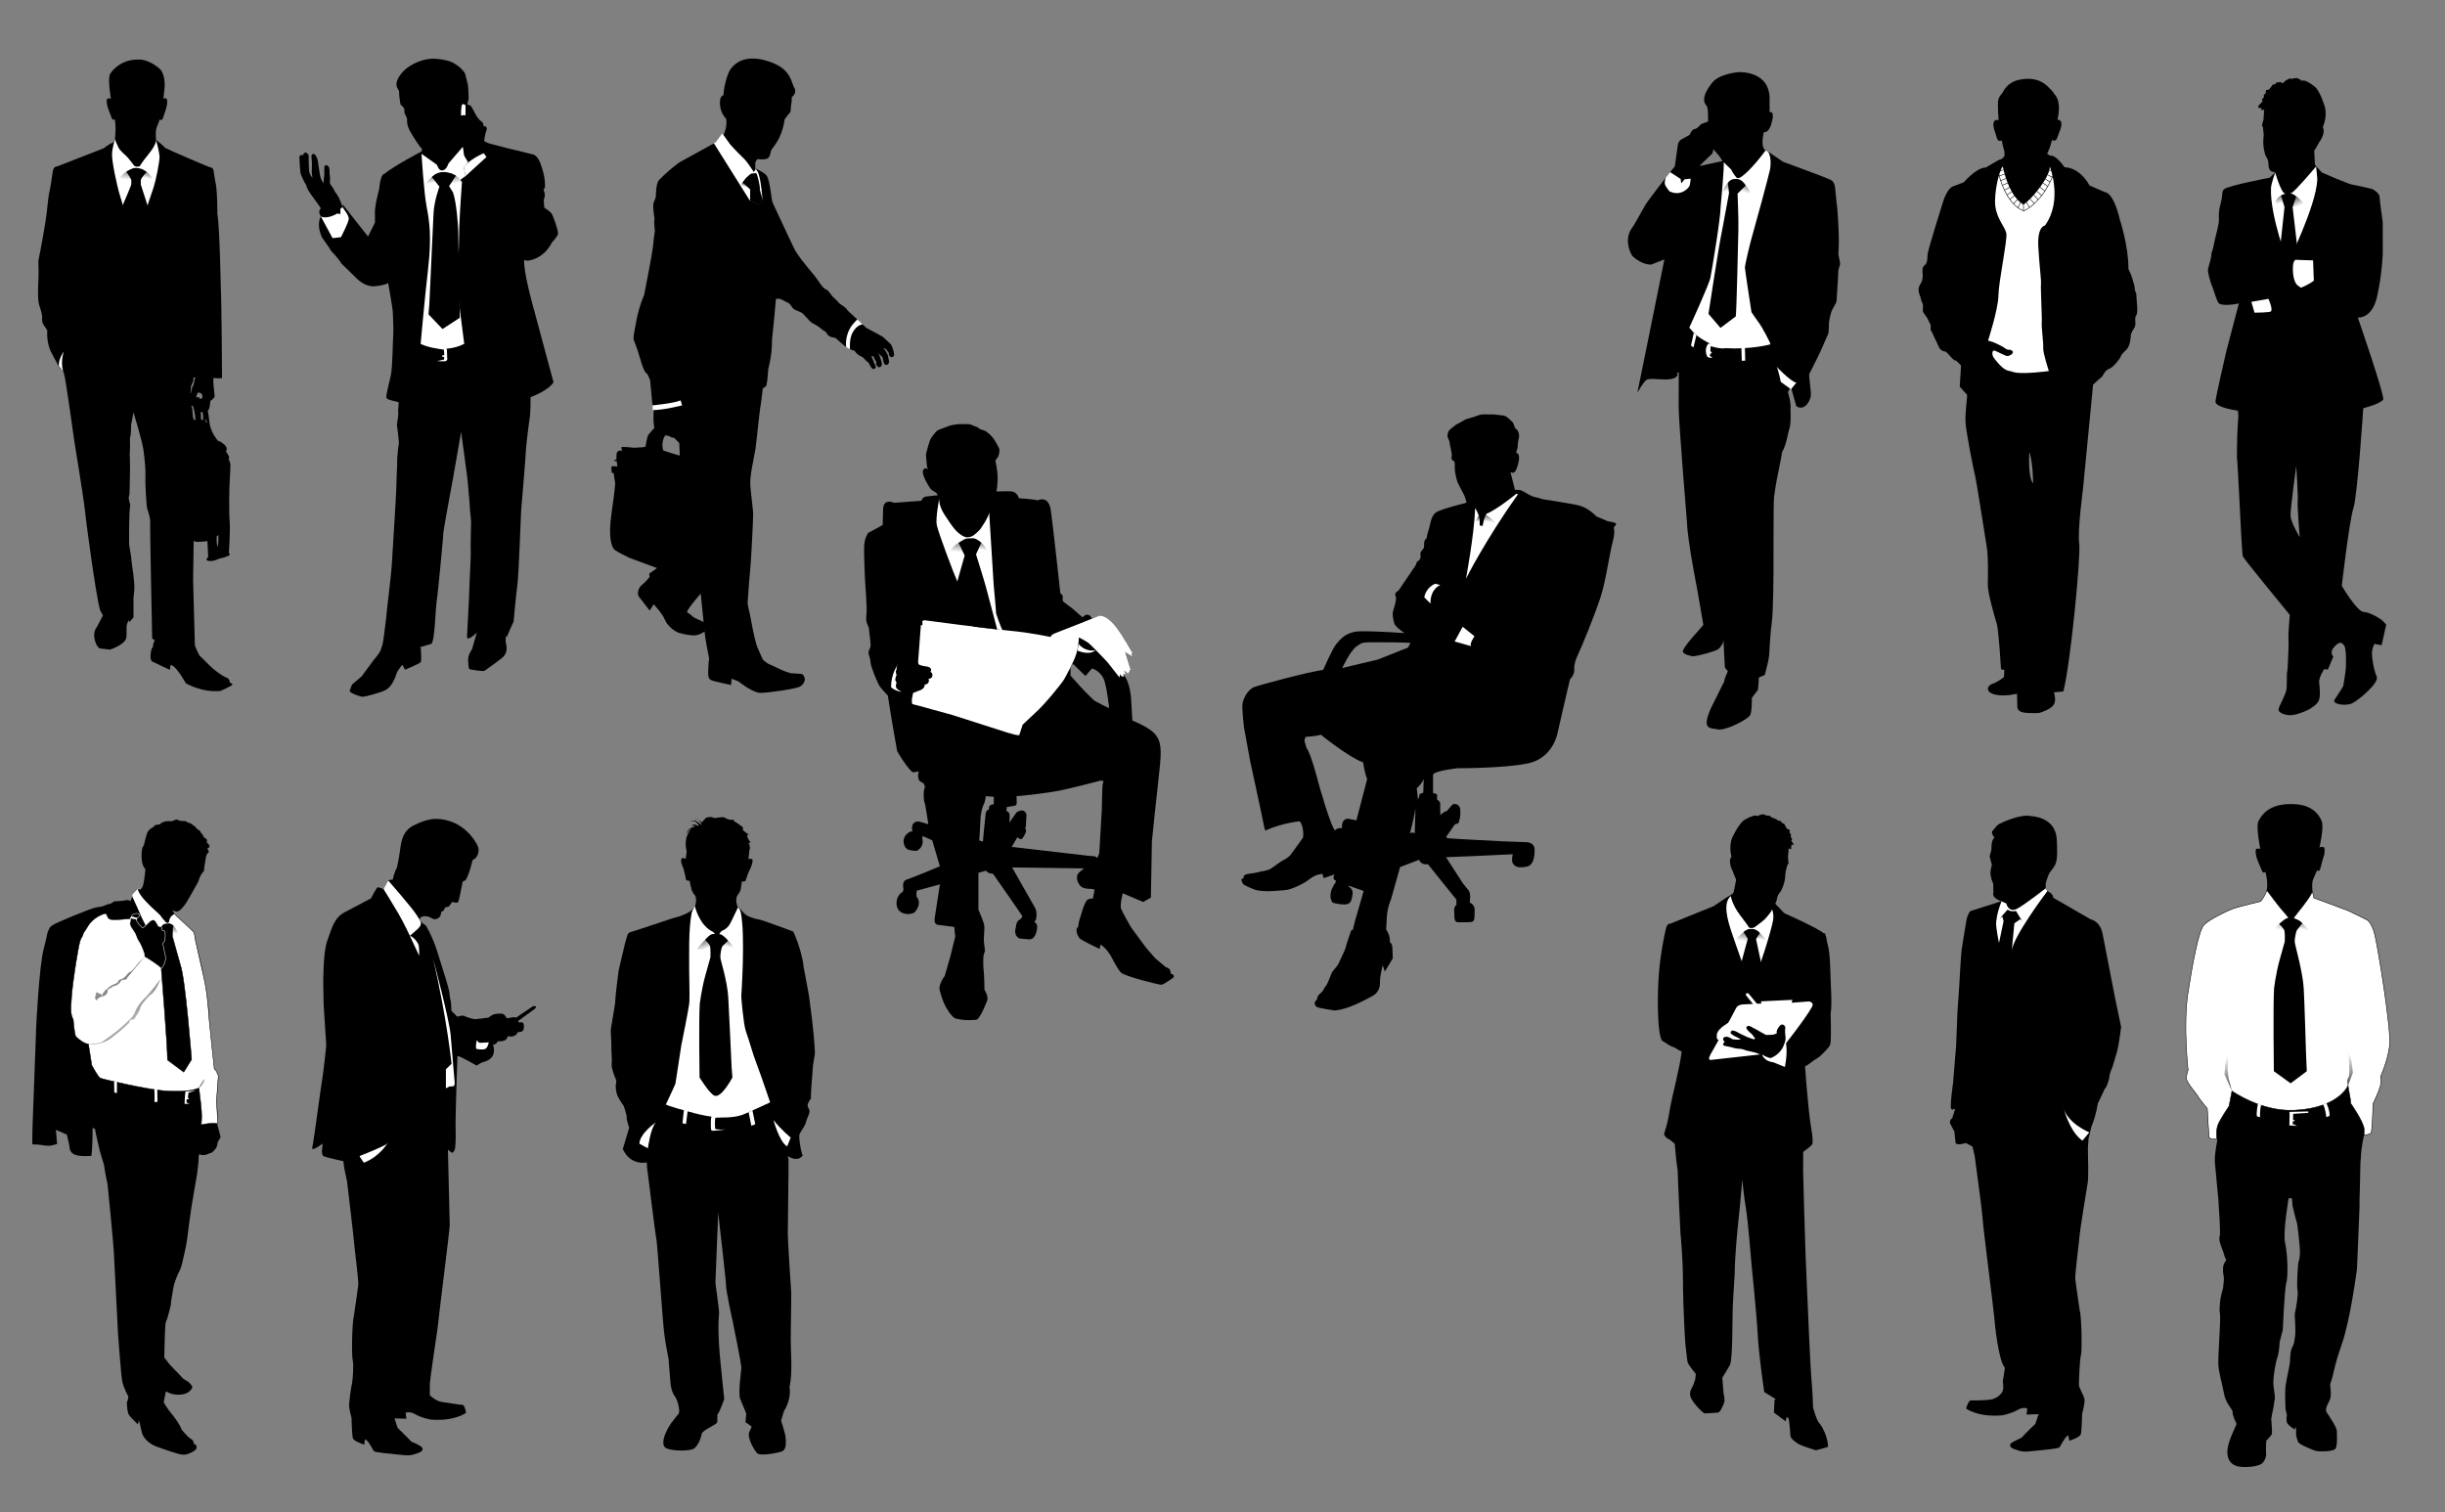 <?xml version="1.0" encoding="utf-8"?>
<!-- Generator: Adobe Illustrator 16.2.0, SVG Export Plug-In . SVG Version: 6.00 Build 0)  -->
<!DOCTYPE svg PUBLIC "-//W3C//DTD SVG 1.1//EN" "http://www.w3.org/Graphics/SVG/1.1/DTD/svg11.dtd">
<svg version="1.1" id="Layer_2" xmlns="http://www.w3.org/2000/svg" xmlns:xlink="http://www.w3.org/1999/xlink" x="0px" y="0px"
	 width="1300px" height="804px" viewBox="0 0 1300 804" enable-background="new 0 0 1300 804" xml:space="preserve">
<rect x="0" y="0" width="1300" height="804" fill="#808080" stroke="none"/>
<g id="Layer_1">
</g>
<path d="M978.278,139.457c-0.189-1.107-0.846-4.418-0.846-4.418c0.811-8.097-0.523-23.767-0.523-23.767s-0.871-7.614-1.203-11.427
	c-0.328-3.813-2.682-4.374-2.682-4.374s-3.008-1.183-3.867-1.581c-0.863-0.4-21.055-7.842-21.055-7.842l-7.752-5.24l-1.563-0.845
	c-3.097-1.739-0.938-9.739-0.938-9.739c2.566,0.561,3.908-4.153,3.908-4.153c2.385-7.657-0.951-6.494-0.951-6.494
	c0.289-1.89-0.039-3.568,0.07-5.864c0.797-16.487-16.535-15.343-16.535-15.343s-9.949,0.72-13.781,5.379
	c-3.82,4.647-6.072,9.425-3.15,12.554c0.982,1.046,0.742,8.328,0.742,8.328s-3.05,1.046-3.556,1.312
	c-0.726,0.383-1.84,2.392-3.528,2.657c-1.69,0.266-2.664,3.055-2.664,3.055l-3.551,2.019c-2.102,0.704-2.668,2.849-2.668,2.849
	l-1.694,11.984l-2.518,3.006c0,0-11.845,15.224-12.852,16.959c-1.007,1.729-6.244,11.019-6.244,11.019s-1.801,2.525-2.225,3.467
	c-3.063,6.797,1.253,13.126,1.253,13.126c5.465,5.137,10.123,4.569,10.123,4.569l6.92-2.765l-6.078,30.128l-8.292,40.811
	c0,0,2.813-5.184,4.676-6.728c1.857-1.543,9.142,0.357,13.565-0.629c4.431-0.987,2.867-3.485,2.867-3.485l0.912,0.165l-0.076,18.048
	c0.064,9.129,4.448,61.683,4.448,61.683c0.3,9.756,5.323,34.869,5.323,34.869l3.358,19.43c0,0-2.101,2.628-3.534,4.162
	c-1.44,1.531-6.979,7.856-7.344,9.782c-0.367,1.92,5.183,2.811,5.183,2.811c3.181-0.1,12.229-2.713,13.683-3.818
	c1.451-1.106,2.645-3.692,2.645-3.692s0.322-3.404,0.162-1.703c-0.162,1.703,0.683,15.263,0.683,15.263l1.546,1.864l-1.576,3.872
	l-0.379,1.711l-6.997,14.017c-5.155,11.834-0.526,10.42,3.54,11.356c4.06,0.936,16.391-5.39,17.381-7.754
	c0.99-2.368,0.784-8.943,0.784-8.943l3.262-4.349c0,0,0.452-4.241,0.44-6.379c-0.002-0.223,3.207-1.489,3.207-1.489
	c1.016-4.35,2.08-7.544,2.328-10.742c0.145-1.892,0.508-11.06,1.381-17.241c0.869-6.183,0.92-28.269,0.92-28.269
	s-0.076-35.503,0.266-38.275c0.34-2.771,1.408-9.384,1.971-11.742c0.564-2.35,2.379-12.386,2.379-12.386
	c2.422-4.106,2.887-9.642,3.863-12.43c0.975-2.795,0.539-10,0.539-10c0.533-3.412-1.371-9.326-1.371-9.326l1.078-1.947l0.51-0.868
	l2.889,10.321c4.547,2.829,7.34-2.99,7.689-5.335c0.354-2.343-1.186-11.005-0.787-11.864c0.395-0.862,5.01-9.714,5.996-12.077
	c0.988-2.366,4.162-9.471,4.162-9.471s0.334-2.982,0.277-4.893c-0.061-1.91,1.088-5.978,1.48-7.049
	c0.395-1.074,2.428-3.896,2.596-5.392c0.166-1.491,0.977-16.378,0.977-16.378C978.45,140.528,978.46,140.481,978.278,139.457z
	 M903.585,88.272c0,0,5.975-5.917,6.6-6.363c0.625-0.443,0.768-2.572,0.768-2.572s2.424,2.687,3.081,3.514
	c0.664,0.831,1.786,2.776,1.786,2.776L903.585,88.272z"/>
<path fill="#FFFFFF" d="M940.093,80.809c1.473,1.839,1.57,6.248,1.027,9.236c-0.551,2.99-7.887,30.008-9.236,34.509
	c-1.35,4.502-4.162,16.476-4.122,17.75c0.036,1.271,3.49,23.671,3.49,23.671s3.112,4.576,4.219,6.028
	c1.108,1.45,5.833,10.01,5.862,11.073c0,0-10.107,2.846-23.971,2.048c-1.523-0.091-7.135-1.986-8.586-2.661
	c0,0-5.766-2.876-8.183-5.563c-2.421-2.686-2.421-2.686-2.421-2.686s10.547-22.831,11.279-26.679
	c0.731-3.844,5.398-31.375,5.414-37.747c0,0,2.205-22.572,1.535-23.617l4.012,3.912c0,0,1.574,2.924,2.234,3.542
	c0.655,0.614,0.914,2.095,3.613,0.1c2.699-1.993,7.229-6.592,12.526-13.765C938.787,79.964,939.853,80.506,940.093,80.809z"/>
<path fill="#FFFFFF" d="M944.679,195.074c0,0,7.68,8.043,10.447,8.384l-2.865,3.484l-5.422-3.866
	C946.839,203.076,945.815,197.586,944.679,195.074z"/>
<path fill="#FFFFFF" d="M887.973,91.515l5.634,3.648l0.287,2.327l1.842-2.183l3.177-0.31c0,0-0.145,2.338-0.528,3.627
	c-0.383,1.286-4.695,6.089-10.732,3.09c0,0-2.203-2.479-2.457-3.959c-0.256-1.478,0.535-3.415,0.535-3.415L887.973,91.515z"/>
<polygon fill="#FFFFFF" points="925.905,185.097 927.762,184.962 927.935,191.76 926.103,191.825 "/>
<polygon fill="#FFFFFF" points="900.594,176.902 899.104,183.745 900.409,184.764 902.004,178.205 "/>
<path fill="#FFFFFF" d="M917.481,185.095c0,0-5.07-3.462-9.278-2.269c0,0-2.458,2.832-0.423,6.806c0,0,0.66,0.83,2.774,0.549
	l-1.517-1.012l0.389-1.075l0.835-0.449l-0.88-1.036l0.137-2.551C909.519,184.058,915.167,185.803,917.481,185.095z"/>
<linearGradient id="SVGID_1_" gradientUnits="userSpaceOnUse" x1="927.583" y1="102.327" x2="930.43" y2="94.305">
	<stop  offset="0" style="stop-color:#FFFFFF"/>
	<stop  offset="1" style="stop-color:#000000"/>
</linearGradient>
<path fill="url(#SVGID_1_)" d="M926.388,96.757c0,0,3.822,3.458,4.266,6.054h-6.484L926.388,96.757z"/>
<linearGradient id="SVGID_2_" gradientUnits="userSpaceOnUse" x1="-916.13" y1="101.539" x2="-913.388" y2="93.811" gradientTransform="matrix(-1 0 0 1 2.669 0)">
	<stop  offset="0" style="stop-color:#FFFFFF"/>
	<stop  offset="1" style="stop-color:#000000"/>
</linearGradient>
<path fill="url(#SVGID_2_)" d="M919.589,96.301c0,0-2.659,2.611-3.701,5.314l6.034,0.449L919.589,96.301z"/>
<path d="M918.696,97.284c0,0,1.135-1.857,3.079-2.069c1.55-0.174,4.036-0.513,6.433,3.407l-4.352,4.313
	c0,0,0.566,13.851,0.44,18.952c-0.122,5.101-1.001,45.351-1.396,46.356l-8.125,6.097l-6.385-7.454c0,0,5.545-36.752,7.287-44.589
	l3.64-19.646L918.696,97.284z"/>
<g>
	<path d="M1208.166,45.221C1208.143,45.181,1208.025,45.292,1208.166,45.221L1208.166,45.221z M1190.404,161.341l-6.602,25.13
		c0,0-5.957,25.588-5.846,27.158c0.221,3.2,11.934,4.711,11.934,4.711l0.268,3.208c0,0-0.32,2.57-0.381,5.376
		c-0.066,2.808-0.379,5.206-0.285,7.292c0.076,1.651-0.162,2.499-0.094,4.542c0.105,3.269-0.08,4.028-0.08,4.028
		s0.363,2.987,0.459,5.821c0.117,3.519,0.619,10.091,0.947,17.783c0.375,8.887,1.406,28.199,1.775,29.413
		c0.371,1.213,24.971,31.128,24.971,31.128s-0.9,10.448-0.703,12.778c0.277,3.359-0.209,8.843-0.289,12.449
		c-0.086,3.611-0.541,5.995-0.541,5.995s-0.027,7.641-0.193,8.424c-0.77,3.617-4.225,9.133-4.264,10.732
		c-0.041,1.605,3.145,2.886,5.947,2.95c2.813,0.067,6.861-1.444,9.293-2.593c2.436-1.146,5.328-3.258,6.139-5.077
		c0.979-2.198,0.561-6.807,0.225-9.624c-0.334-2.817,2.711-7.207,2.711-7.207l1.895,0.283l2.939-6.947c0,0-2.359-2.063,0.523-5.208
		c2.883-3.14,4.064-2.314,5.232-0.678c1.166,1.629,0.998,8.855,0.941,11.257c-0.051,2.407-1.445,10.404-1.445,10.404
		s-2.92,4.748-4.578,7.115c-1.66,2.371,5.934,3.75,9.588,1.827c3.66-1.919,14.316-10.903,12.777-14.15
		c-1.535-3.248-2.58-10.092-2.525-12.498c0.053-2.405,1.314-4.785,1.314-4.785l3.844,0.69l2.445-10.98l-2.363-2.463
		c0,0-5.939-4.149-9.551-4.233c-3.611-0.084-11.715-13.92-11.715-13.92s4.016-34.825,6.17-41.191
		c2.156-6.345,5.25-53.223,5.25-53.223s8.904-2.224,10.566-4.574c1.104-1.563-13.457-43.656-13.457-43.656s7.602,0.979,10.301-11.4
		c2.713-12.377,2.955-22.808,2.955-22.808l-0.025-16.458c0,0-1.723-12.478-1.693-13.683c0.025-1.203-2.496-3.588-4.332-4.115
		c-1.547-0.442-7.986-1.789-10.385-2.246c-2.396-0.458-15.908-6.389-15.908-6.389l-3.422-3.692l-0.326-0.86l-0.348-7.038
		c0,0,2.24-3.52,2.557-4.398c0,0,3.762-4.635,2-8.152c0,0,3.039-6.314,0.561-12.393c0,0-1.439-4.074-1.84-4.632
		c0,0-1.676-3.839-3.518-4.876c0,0-3.838-3.119-5.752-2.877c-1.92,0.238-0.402-0.08-1.439-0.481c-1.039-0.401-1.439-0.959-2.557-0.8
		c-1.123,0.16-1.203,0.318-2.158,0.399c-0.961,0.079-0.479-0.719-1.52,0.079c-1.039,0.803-1.039,0.24-1.838,1.122
		c-0.803,0.879-1.361,1.197-1.682,1.038c-0.318-0.159-0.16-0.638-1.039-0.479c-0.877,0.16-0.961,0-1.438,0.081
		c-0.479,0.08,0-0.32-0.641,0.478c-0.641,0.803-1.197,0.483-1.838,0.88c-0.068,0.046-0.121,0.07-0.156,0.091
		c0.023,0.036-0.035,0.203-0.484,0.787c-1.041,1.359-1.041,1.359-1.041,1.359s-0.795,0.479-1.195,0.479
		c-0.402,0-0.561-0.159-0.719,0.482c-0.16,0.638,0.396,0.638-0.16,1.197c-0.563,0.56-0.643,0.881-0.881,0.961
		c-0.24,0.08,0.479,1.117-0.479,1.759c-0.961,0.637-0.162,1.517-0.162,1.517s-1.121,1.437-1.676,1.841
		c-0.561,0.399-0.721,1.598-0.721,1.598l1.918,0.48c0,0-0.082,0.639-0.24,0.878c-0.158,0.239,1.521-0.239,1.521-0.239
		s-0.318,4.395-0.318,4.874c0,0.481-0.881,3.438-0.881,3.438l0.559,1.119c0,0,0.322,2.719,0.398,3.916
		c0.08,1.201-1.039,4.875,0.961,11.034c0,0,1.359,1.995,1.518,3.675c0.16,1.681-0.158,4.637,2.555,5.038
		c0,0,0.398,0.016,0.939,0.168c-0.145,0.576-2.893,2.931-2.893,2.931s-21.865,4.166-24.102,6.046
		c-1.527,1.285-0.529,2.78-1.844,7.565c-1.314,4.786-0.889,6.417-0.955,9.226c-0.063,2.808-2.227,9.58-2.701,12.782
		c-0.479,3.198-1.287,3.582-1.336,5.586c-0.049,2.003-1.752,6.38-1.789,7.985c-0.037,1.604,1.449,6.854,2.211,8.475
		c0.764,1.627,2.24,7.278,3.408,8.912C1180.74,162.723,1187.18,162.071,1190.404,161.341z M1220.91,247.735
		c0,0,1.102,17.171,0.768,18.662c-0.336,1.49,1.061,19.272,1.061,19.272s-4.633-7.934-4.857-11.25
		C1217.654,271.103,1220.91,247.735,1220.91,247.735z"/>
	<path fill="#FFFFFF" d="M1231.447,88.522c0,0-10.777,12.827-12.912,13.98c-2.135,1.154-3.629,0.659-4.396-0.134
		c-1.891-1.961-4.43-10.613-4.43-10.613s-2.129,6.009-2.223,8.099c-0.668,14.771,8.992,39.862,8.992,39.862
		s14.867-29.826,15.623-44.124C1232.15,94.681,1231.447,88.522,1231.447,88.522z"/>
	<path fill="#FFFFFF" d="M1221.344,138.181c0,0-2.379-1.262-2.23,5.367c0.15,6.625,2.518,8.184,2.518,8.184l1.775,1.246
		c0,0,4.051-1.549,6.846-3.743l-0.402-10.787L1221.344,138.181z"/>
	<path fill="#FFFFFF" d="M1206.115,158.897c0,0,2.475,5.381,1.348,6.654c-0.574,0.656-8.74,0.698-8.74,0.698l-1.68-5.756
		L1206.115,158.897z"/>
	
		<linearGradient id="SVGID_3_" gradientUnits="userSpaceOnUse" x1="1245.781" y1="108.057" x2="1247.445" y2="100.568" gradientTransform="matrix(-1 0 0 1 2458.703 0)">
		<stop  offset="0" style="stop-color:#FFFFFF"/>
		<stop  offset="1" style="stop-color:#000000"/>
	</linearGradient>
	<path fill="url(#SVGID_3_)" d="M1214.869,103.073c0,0-4.637,1.237-5.035,4.828l5.699,2.179L1214.869,103.073z"/>
	
		<linearGradient id="SVGID_4_" gradientUnits="userSpaceOnUse" x1="1236.55" y1="109.567" x2="1239.695" y2="101.94" gradientTransform="matrix(-1 0 0 1 2458.703 0)">
		<stop  offset="0" style="stop-color:#FFFFFF"/>
		<stop  offset="1" style="stop-color:#000000"/>
	</linearGradient>
	<path fill="url(#SVGID_4_)" d="M1220.834,104.322c0,0,3.846,2.622,4.783,5.331l-6.801,0.156L1220.834,104.322z"/>
	<path d="M1220.922,104.458c0,0-1.838-1.937-4.25-1.69c-2.414,0.245-3.863,1.199-3.863,1.199l1.861,6.125l-2.404,22.288l4.213,8.475
		l5.02-9.187l-2.516-21.536L1220.922,104.458z"/>
</g>
<g>
	<path d="M390.04,435.809c0,0-0.003,0.021,0,0.056C390.407,435.844,390.04,435.809,390.04,435.809z M369.935,435.348
		c0.281-0.033,1.178,0.525,1.482,0.644c-0.23-0.208-0.391-0.344-0.391-0.344S368.781,435.461,369.935,435.348z M432.659,550.619
		c-0.295-3.688-2.066-18.444-2.508-21.103c-0.442-2.655-2.95-15.787-2.95-15.787s0-2.358-1.767-8.558
		c-1.773-6.198-3.692-9.886-3.692-9.886s-16.08-6.05-18.001-6.347c-1.918-0.297-6.197-1.476-7.672-2.95
		c-1.192-1.19-3.151-3.347-3.905-3.908c0,0-1.416-3.163-0.195-5.861c0.193-0.431,1.522-1.914,1.782-3
		c0.285-1.196,0.722-4.642,0.722-4.642s1.778,0.593,2.106-0.725c0.239-0.95,1.404-4.261,2.107-5.535
		c0.661-1.186,1.27-2.927,1.451-4.474c0.051-0.424,0.068-0.727-0.131-0.925c-0.426-0.428-1.517-0.266-2.051-0.195l0.532-4.965
		l0.307-0.808c0,0-0.205-0.753-0.244-1.139c-0.037-0.386-0.088-0.892-0.088-0.892s-0.585-0.127-0.362-0.533
		c0.212-0.411,0.984-0.396,0.984-0.396s-0.854-1.377-1.15-1.733c-0.294-0.357-0.727-2.126-0.727-2.126l0.854-0.473
		c0,0-0.828-0.563-1.241-0.78c-0.407-0.218-1.983-1.739-1.983-1.739l0.321-0.676c0,0-0.345-0.869-0.757-1.089
		c-0.411-0.217-2.52-1.945-3.468-2.364c-0.798-0.357-0.884-0.966-0.893-1.148c-0.121,0.005-0.324,0.009-0.64,0.009
		c-1.296,0-1.296,0-1.296,0l-1.6-0.486c0,0-1.519-1.007-2.416-0.916c-0.896,0.09-2.046,0.2-2.046,0.2s-1.779,0.311-2.304,0.234
		c-0.523-0.078-1.472-0.5-1.472-0.5s-2.04-0.025-2.902,0.444c-0.851,0.476-0.459,0.798-0.829,0.966
		c-0.374,0.166-1.283,1.419-1.283,1.419s-0.898-0.869-1.836-1.243c0.472,0.435,1.229,1.208,1.374,1.81
		c0.221,0.88,0.221,0.88,0.221,0.88s-1.4-1.209-2.875-2.053c-0.647-0.364-1.45-0.437-1.879-0.393
		c-1.408,0.142-1.143,0.324-1.143,0.324s1.87-0.705,3.607,1.187c1.739,1.894,0.125,1.281,0.125,1.281s-1.686-1.386-3.349,0.078
		c0,0,1.115-0.499,2.101,0.306c0,0-4.272,0.972-4.504,3.84c0,0,1.065-2.075,2.329-2.329c0,0-4.271,3.788-2.31,11.731l-0.513,3.928
		l-1.726-0.469c0,0-0.757,0.204-0.742,1.623c0.017,1.421,1.252,3.863,1.346,4.385c0.113,0.635,1.012,3.646,1.153,5.054
		c0.142,1.407,2.044,1.087,2.044,1.087s0.798,4.11,1.087,4.959c0.149,0.448,1.132,2.289,1.677,2.802
		c0.635,0.591,0.991,2.702,0.246,5.446c-0.213,0.35-0.637,1.341-1.561,2.194c-1.938,1.788-5.993,3.561-10.866,4.688
		c-0.43,0.099-20.064,6.787-21.982,7.23c-1.919,0.439-1.781,2.728-2.213,3.393c-0.364,0.559-3.995,16.528-4.146,17.119
		c-0.149,0.591-1.928,15.345-1.776,16.082c0.147,0.736-2.219,13.722-2.37,15.05c-0.142,1.33,0.443,8.264,0.297,9.15
		c-0.144,0.885,0.442,7.082,0.146,9.295c-0.292,2.212,1.881,7.378,1.881,7.378s0.934,1.476,0.487,2.801
		c-0.441,1.332-0.145,4.727,0.748,6.792c0.884,2.065,3.305,5.388,3.305,5.388s1.719,4.793,1.575,6.122
		c-0.147,1.327,1.327,5.458,1.327,5.458l-3.395,11.365c4.279,9.147,12.741,7.068,12.741,7.068s0.038,0.803,0.155,2.087h-0.069
		c0,0,4.679,37.816,5.07,39.026c0.387,1.206,3.279,43.156,4.14,50c0.865,6.838,2.272,12.745,2.268,13.28
		c-0.002,0.539,1.126,13.799,1.126,13.799c1.134,6.733,2.558,4.858,3.972,10.231c1.416,5.371-0.198,5.755-0.198,5.755l-3.619,4.648
		c-3.998,6.03-5.122,11.015-2.998,12.828c2.125,1.803,13.545,2.283,15.709,0.164c2.17-2.115,3.274-5.318,3.654-7.457
		c0.379-2.139,8.267-4.911,8.282-6.338c0.017-1.428,0.044-3.93,0.044-3.93s0,0,0.722-1.063c0.729-1.065,2.935-7.109,2.935-7.109
		s0,0-1.938-18.949c-1.934-18.949-0.784-26.081-0.775-27.149c0.011-1.073-1.973-15.741-1.973-15.741l1.479-37.479l0.321,3.216
		c0,0,3.919,33.616,3.894,36.116c-0.025,2.5,3.377,18.248,3.715,19.683c0.345,1.433,4.41,21.831,4.387,23.619
		c-0.017,1.785-1.926,13.54-0.532,16.768c1.395,3.23,3.126,7.547,3.126,7.547l-0.41,4.636c0,0,1.207,0.723,2.7,1.828
		c0.71,0.52,0.854,0-0.611,3.195c-1.463,3.196,2.751,10.028,4.161,11.472c1.414,1.441,9.639,0.103,12.865-0.931
		c3.229-1.04,2.213-6.048,2.227-7.479c0.016-1.426-2.4-8.949-2.4-8.949l1.483-4.985c4.359-7.096,2.993-12.828,2.993-12.828
		c1.888-9.262,0.415-16.597,0.696-31.058c0.272-14.063,0.206-19.285,0.206-19.285s-1.844-27.523-1.806-31.092
		c0.04-3.568,0.391-36.065,0.391-36.065h-0.059c-0.008-0.554,0.008-1.157,0.023-1.484c0.147-3.393-0.526-3.953-0.526-3.953
		c5.9,3.692,8.044-0.247,8.044-0.247c-1.478-4.136-1.918-9.447-1.772-10.771c0.146-1.33,2.802-4.429,3.395-6.497
		c0.589-2.064,0.439-1.326,1.623-4.424c1.179-3.101-0.592-3.247-0.592-4.871c0-1.621,1.771-3.687,1.771-3.687s0-3.842,0.15-5.461
		c0.145-1.621,0.88-10.773,0.88-11.509c0-0.741,0.887-5.608,1.036-6.642C433.398,559.471,432.958,554.31,432.659,550.619z"/>
	<path fill="#FFFFFF" d="M393.915,485.286c2.473,13.044,0.216,43.776,0.216,44.552c0,0.774,1.186,14.82,2.408,18.312
		c2.312,6.593,3.542,11.73,5.757,17.485c2.213,5.756,7.192,20.474,7.192,20.474s-11.621,5.421-14.166,6.416
		c-2.543,0.999-10.736,3.433-26.117-0.66c-15.38-4.096-15.162-4.653-15.162-4.653s4.871-10.29,5.091-11.064
		c0.224-0.774,2.771-18.704,3.101-20.253c0.331-1.549,4.096-20.139,4.313-23.128c0.222-2.989-0.217-18.48-0.111-20.693
		c0.111-2.217-0.508-17.429,1.335-26.786c0.171-0.87,1.699-3.498,1.699-3.498s2.281,10.36,9.691,13.681l0.998,1.216l2.215,0.112
		c0,0,0.828-1.533,1.327-1.769c4.391-2.065,3.98-3.028,8.726-12.645C392.429,482.384,393.595,483.594,393.915,485.286z"/>
	<polygon fill="#FFFFFF" points="363.645,590.113 362.856,597.229 364.747,597.655 365.634,590.678 	"/>
	<polygon fill="#FFFFFF" points="398.059,591.345 399.478,598.546 401.587,597.752 400.054,590.35 	"/>
	<path fill="#FFFFFF" d="M387.104,593.777c0,0-7.528-1.215-8.41-0.995c-0.889,0.222-0.979,7.71-0.427,8.265
		c0.556,0.554,7.508-0.517,7.508-0.517s-5.089,0.218-5.424-0.331c-0.331-0.554-0.28-5.65,0.051-5.872
		C380.733,594.106,387.104,593.777,387.104,593.777z"/>
	<path fill="#FFFFFF" d="M411.228,595.441c0,0,3.209,11.949,7.305,14.055l1.885-4.65
		C420.417,604.846,414.879,600.308,411.228,595.441z"/>
	<path fill="#FFFFFF" d="M348.701,596.767c0,0-8.327,5.619-8.772,11.263c0,0,3.558,2.109,4.564,2.46
		C344.494,610.489,345.86,599.86,348.701,596.767z"/>
	<linearGradient id="SVGID_5_" gradientUnits="userSpaceOnUse" x1="386.177" y1="503.246" x2="387.746" y2="496.184">
		<stop  offset="0" style="stop-color:#FFFFFF"/>
		<stop  offset="1" style="stop-color:#000000"/>
	</linearGradient>
	<path fill="url(#SVGID_5_)" d="M385.906,498.895c0,0,3.791,3.429,4.582,5.999l-9.289-0.299L385.906,498.895z"/>
	
		<linearGradient id="SVGID_6_" gradientUnits="userSpaceOnUse" x1="-371.797" y1="504.963" x2="-368.76" y2="496.403" gradientTransform="matrix(-1 0 0 1 2.669 0)">
		<stop  offset="0" style="stop-color:#FFFFFF"/>
		<stop  offset="1" style="stop-color:#000000"/>
	</linearGradient>
	<path fill="url(#SVGID_6_)" d="M375.493,499.106c-1.983,1.843-3.969,4.394-4.865,5.501l7.705,0.793L375.493,499.106z"/>
	<path d="M374.929,499.674c0,0,2.547-3.12,4.095-3.059c0.894,0.03,3.322-0.204,4.318,0.218c1.15,0.489,3.263,2.453,3.702,3.336
		c0,0-2.715,2.714-3.045,3.049c-0.334,0.328-1.101,4.24-0.989,5.897c0.112,1.663,3.622,12.097,4.202,21.14
		c0.366,5.672,1.775,37.075,1.775,37.075l0.437,5.534c0,0-6.009,11.56-9.732,9.628c-2.71-1.405-7.749-9.628-7.749-9.628
		s-0.446-30.325,0.106-38.958c0,0,0.932-7.879,2.925-15.068c1.993-7.194,2.77-9.879,2.77-9.879s0.173-4.71-0.27-5.925
		C377.032,501.814,374.929,499.674,374.929,499.674z"/>
</g>
<g>
	<path d="M1124.518,530.324l-6.568-33.774c-1.406-7.036-6.338-7.737-6.338-7.737l-19.932-11.496c0-2.346-3.051-3.519-3.051-3.519
		l-0.936-1.64v-2.581c2.059-6.728,2.566-5.948,3.75-7.739c1.84-2.762,2.816-3.753,2.113-15.713
		c-0.705-11.962-13.604-12.198-13.604-12.198c-6.1-1.408-16.889,4.146-16.889,4.146c-1.014,0.198-3.361,3.41-3.361,3.41
		c-1.648,1.173,0.785,3.937,0.785,3.937c-1.881,0.938-1.645,6.334-1.645,6.334l-0.938,3.518l1.174,4.69c0,0-1.1,3.05-0.629,5.63
		s1.33,4.221,1.33,4.221l0.127,4.689c-1.17,3.052,4.232,4.661,4.232,4.661l-16.32,5.191c-1.875,1.174-2.816,7.507-2.816,7.507
		s0.436-1.737,0.701-2.801c-0.705,2.836-2.342,13.589-2.342,13.589c-0.703,2.346-1.641,21.813-1.641,21.813l-0.939,13.369
		l-0.707,18.06l-1.641,19.936c0,0-1.875,13.135-0.934,13.841c0.934,0.703,2.107-0.235,2.107-0.235
		c-0.232,0.938-1.641,5.159-1.641,5.159c-1.408,0.703-1.172,2.582-1.172,2.582l2.344,4.454l0.676,6.269
		c1.281,1.237,5.426-0.168,5.426-0.168l3.516,1.876l1.203,5.098c1.287,9.521,4.174,31.09,4.174,33.087
		c0,2.571,6.002,49.463,6.219,52.678c0.213,3.211,2.191,22.922,5.619,26.784c0,0-0.691,5.568-1.121,7.07c0,0,0.639,3.213,0,5.139
		c-0.643,1.931-3.426,4.285-6.643,4.717c-3.215,0.433-9.072,0.433-10.359,0.433c-1.285,0-2.496,4.283-2.496,4.283
		s6.002,4.711,19.072,3.64c0,0,4.926-0.859,8.139-2.791c3.213-1.926,5.357-0.849,5.357-0.849l-0.428,3.212l6.43-0.213l-1.717,5.145
		c0,0-4.5,4.283-7.498,7.492c0,0-3.367,1.471-5.146,2.575c0,0-2.564,1.926,1.5,3.427c4.072,1.502,5.359,1.502,10.93,0.858
		c5.57-0.64,12.426-1.071,13.07-1.93c0.645-0.86,3.217-6.213,4.715-6.213l0.43,2.784c0,0,5.787-1.71,6.211-3.644
		c0.43-1.924,0.645-10.714,0.645-10.714s1.5-5.354,1.285-7.496c-0.213-2.139-2.998-6.209-2.998-7.932
		c0-1.71,0.426-13.712,1.068-15.643c0.645-1.927,0.43-20.136-0.643-23.989c0,0-2.143-14.356-2.355-16.717
		c-0.213-2.357,2.355-22.481,2.355-23.548c0-1.062,3.598-23.981,4.238-27.411c0.494-2.63,0.248-13.629,0.105-18.634
		c0.234-2.34,0.328-4.688,0.328-4.688l1.406-6.099c2.814-7.035,3.516-12.666,3.516-12.666l3.75-7.974
		c1.176-0.704,2.35-5.63,2.35-5.63c0-2.345,1.643-5.628,1.643-5.628c0.938-3.283,2.58-8.679,2.58-8.679
		c0.934-3.52,2.107-12.9,2.107-12.9L1124.518,530.324z"/>
	<path fill="#FFFFFF" d="M1087.697,472.313l0.848,1.522c0,0-18.438,24.337-18.908,31.842l1.389-14.738l3.127-2.208l0.998,0.903
		c0,0-0.684-1.052-0.744-1.167l-2.525-4.118c0,0-2.58,0.703-4.453-0.704l-6.018,6.803c0,0-0.008-4.206,2.807-11.241l2.504,1.156
		c0,0,1.229,5.308,5.953,2.7C1076.992,480.686,1087.697,472.313,1087.697,472.313z"/>
	<path fill="#FFFFFF" d="M1064.652,487.299l0.652,2.426l-2.428,11.62c0,0-1.822-8.28-1.508-11.185
		C1061.486,489.099,1064.652,487.299,1064.652,487.299z"/>
	<path fill="#FFFFFF" d="M1110.871,602.087c0,0-12.277-5.029-13.869-13.854c0,0,2.918,13.125,10.215,18.23L1110.871,602.087z"/>
</g>
<g>
	<path d="M122.109,362.923c0,0,0.422-1.902-1.904-2.748c-2.321-0.844-5.917-3.801-7.183-4.857c-1.267-1.058-5.707-5.707-6.551-6.34
		c-0.844-0.634-2.85-5.706-2.85-5.706s-0.951-34.229-0.951-34.861c0-0.634,0.315-20.919,0.315-20.919s0.527,0.633,2.006,0.633
		c1.479,0,5.284-0.419,5.284-0.419l0.423,8.449c0,0-2.324,1.901,0.632,2.113c2.958,0.212,5.282-1.479,6.129-1.479
		s4.015-1.268,4.015-1.268s1.479-0.633,0.211-1.478c0,0,0.846-12.677,0.424-16.903c-0.424-4.227-0.214-18.806,0-20.917
		c0.209-2.114,0.422-9.296,0.422-9.296s-0.318-1.639-1.003-2.905c0,0,0.527-0.581,0.263-1.268c-0.263-0.688-1.639-2.799-1.639-2.799
		s1.003-1.269-0.159-2.747c-1.162-1.48-1.212-1.269-1.634-1.48c0,0-0.476-0.897-2.432-1.32c0,0-1.849-2.272-2.8-4.175
		c-0.951-1.901-1.69-4.437-1.743-5.598c-0.053-1.162-0.896-6.337-0.896-6.337s1.108-0.425,1.321-5.072c0,0,2.324-1.585,2.324-2.535
		c0-0.953-1.005-7.658-0.635-9.72c0,0,3.223,0.371,4.543,0.055c0,0-0.158-39.988-0.688-49.389c0,0-0.528-30.954-1.795-38.031
		c0,0,0.104-13.312-1.162-17.433c0,0-0.466-2.689-0.577-3.591c-0.113-0.928-0.288-3.344-1.45-3.449
		c-1.162-0.106-23.475-9.828-24.478-10.463c0,0-2.546-2.64-4.132-3.625c-0.319-0.2-0.573-0.475-0.816-0.664
		c-0.134-2.679-0.248-4.814,0.288-6.415c0.218-0.647,1.701-4.358,1.701-4.358l0.021-0.122c0.248,0.2,1.238,0.856,1.751-0.876
		c0.595-1.994,1.651-4.549,2.007-6.538c0.357-1.989,0.163-3.647-0.314-3.718c-0.359-0.052-1.078-0.141-1.509,0.06l0.039-0.185
		l0.664-6.567c0.033-6.552-2.353-8.811-2.353-8.811c-6.713-5.943-11.763-5.17-11.763-5.17c-8.247-0.197-13.484,5.014-15,7.806
		c-1.314,2.421,0.521,13.191,0.521,13.191c-0.253-0.546-1.359-0.358-1.83-0.267c-0.472,0.093-0.586,1.76-0.134,3.729
		c0.448,1.968,1.625,4.472,2.315,6.434c0.686,1.962,1.685,0.746,1.685,0.746c0.64,3.579,0.404,7.639,0.134,10.2
		c-0.113,0.524-0.347,1.374-0.752,2.052c0,0-2.959,1.267-5.071,3.168l-24.933,9.72c0,0-1.902-0.211-2.324,2.534
		c-0.423,2.748-1.268,8.875-1.689,10.353c-0.422,1.48-1.056,6.339-1.479,10.988s-3.593,22.396-4.226,24.721
		c-0.634,2.324,0.001,5.07-0.21,10.353c-0.211,5.281-0.635,11.619,0.422,15c1.056,3.381,1.689,4.86,1.48,7.608
		c-0.214,2.746,2.957,4.646,2.746,6.338c-0.211,1.688,0,7.184,2.324,11.408c2.324,4.226,3.802,7.185,3.802,7.185l0.846,1.055
		l1.055-0.422c0,0,0,0.846,0.847,2.958c0.844,2.113,5.495,35.918,5.495,35.918s5.069,31.059,5.493,35.708
		c0.422,4.648,5.914,46.271,8.239,54.3l1.479,2.747l-3.168,6.128c0,0-2.115,2.111-1.269,6.338c0.847,4.224,2.749,5.071,2.749,5.071
		l5.493,0.634c0,0,7.974-2.518,8.66-6.34c0.33-1.823-0.207-6.009,0.422-7.396c0.532-1.16,0.849-2.111,0.849-2.111l0.311,1.267
		l2.222-2.537v-10.563c0,0,0,0.632,0.422-3.804c0.423-4.438-1.477-14.155-1.477-15.847c0-1.69-1.269-7.816-1.269-8.662
		c0-0.845-0.209-17.749,0.636-20.919c0,0-0.845-2.745-0.845-3.591c0-0.845,0.42-2.111,0.42-2.111s0.424-15.847,0.211-18.594
		c0,0-0.211-2.747,0-4.648c0.213-1.9-0.211-6.972,0.213-7.607c0.422-0.633,0.422-5.914,0.422-5.914l1.266-6.762
		c0,0,4.649,15.211,5.284,19.859c0.633,4.649,1.267,11.2,1.056,13.734c-0.211,2.536,0.424,16.48,1.055,17.959
		c0.636,1.479,1.693,5.703,1.48,6.55c-0.211,0.846,1.058,62.118,1.058,62.118l1.477,1.056c0,0-1.055,0.846-1.055,3.594
		c0,0-0.927-0.221-1.267,4.224c-0.21,2.747,0.845,3.381,0.845,3.381l9.4,4.437l0.319-2.323c0,0,1.479-2.114,8.238,9.506
		c0,0,8.665,5.072,18.383,4.016c0,0,6.339-2.749,6.339-3.382C123.586,363.345,122.109,362.923,122.109,362.923z M115.186,285.275
		l0.954-0.792c0,0,0.159,4.121-0.477,6.496C115.663,290.979,115.029,288.604,115.186,285.275z M109.376,222.999l0.794,1.636h-0.579
		l-0.477-1.479L109.376,222.999z M107.951,223.473l-1.058-0.527l-0.156-3.857h0.844c0,0,0.266,0.476,0.37,1.427
		C108.058,221.467,107.951,223.473,107.951,223.473z M105.153,208.842c0.21-0.477,0.633,0.105,1.269,0.105
		c0.631,0,0.896,0.633,1.055,1.056c0.157,0.422,0.211,1.426,0.052,1.636c-0.16,0.214-1.107,0.424-1.321,0.475
		c-0.211,0.055-0.104-0.739-0.318-0.845c-0.209-0.105-1.53,0-1.53,0C104.307,210.375,104.942,209.318,105.153,208.842z
		 M101.193,209.264c0,0,0.472-3.009,0.312-3.802c0,0,1.272-2.536,1.322-3.541c0.054-1.004,0.054-1.213,0.054-1.213l1.003-0.054
		c0,0-0.053,0.315-0.422,1.267c-0.37,0.951-0.422,2.429-0.422,2.429s-0.898,1.533-0.953,2.114
		C102.037,207.045,101.455,209.158,101.193,209.264z M102.353,219.353c-0.107-0.951,0.105-2.378-0.633-3.275
		c0,0,0.58-0.792,0.844-0.159c0.263,0.634,0.688,2.432,0.688,2.588c0,0.161,0.579,2.59,0.579,2.905c0,0.317-0.104,1.058-0.104,1.058
		l0.263,0.052l-0.05,0.688l-0.635-0.107c0,0-0.318,0.423-0.37-0.104c-0.053-0.529-0.475-1.27-0.42-2.008
		C102.563,220.251,102.458,220.303,102.353,219.353z"/>
	<path fill="#FFFFFF" d="M82.943,74.516c0,0,0.393,2.113-3.832,7.289c-4.226,5.177-4.754,6.551-4.754,6.551s-1.567,0.732-2.96-0.211
		c0,0-3.485-4.543-4.115-5.071c-0.637-0.529-3.487-3.065-4.123-4.333c-0.633-1.268-2.006-4.119-2.006-4.859
		c0-0.739-0.106,0.424-0.106,0.424s-1.269,3.908-1.478,7.499c-0.212,3.591,2.533,16.693,4.227,22.186
		c1.688,5.494,8.556,28.418,8.556,28.418s1.691-8.981,2.535-12.044c0.846-3.063,5.223-16.377,6.55-20.072
		c1.363-3.79,3.643-14.979,3.38-17.432C84.434,79.305,82.943,74.516,82.943,74.516z"/>
	<path fill="#FFFFFF" d="M33.458,196.934l-2.072-2.068c0,0-0.779-3.096,2.55-8.009C33.936,186.857,32.084,192.18,33.458,196.934z"/>
	<linearGradient id="SVGID_7_" gradientUnits="userSpaceOnUse" x1="78.608" y1="94.866" x2="79.927" y2="88.933">
		<stop  offset="0" style="stop-color:#FFFFFF"/>
		<stop  offset="1" style="stop-color:#000000"/>
	</linearGradient>
	<path fill="url(#SVGID_7_)" d="M77.42,90.997c0,0,3.558,2.367,4.753,6.338l-7.921-1.374L77.42,90.997z"/>
	<linearGradient id="SVGID_8_" gradientUnits="userSpaceOnUse" x1="66.291" y1="95.465" x2="67.136" y2="85.538">
		<stop  offset="0" style="stop-color:#FFFFFF"/>
		<stop  offset="1" style="stop-color:#000000"/>
	</linearGradient>
	<path fill="url(#SVGID_8_)" d="M67.911,90.826c-3.06,1.696-4.903,4.581-5.386,5.663l7.397-0.452L67.911,90.826z"/>
	<path d="M67.173,91.271c0,0,2.749-1.851,4.542-1.965c1.299-0.083,2.667,0.245,3.486,0.474c0.907,0.253,2.748,1.607,2.748,1.607
		s-2.852,3.2-3.064,4.258l-0.048,2.378l3.956,12.307l-6.443,24.402l-7.394-24.93c0,0,4.857-11.171,4.857-11.88
		c0-0.211,0-2.382,0-2.382S67.488,91.587,67.173,91.271z"/>
</g>
<g>
	<path d="M854.985,277.218c-1.435-0.715-6.03-2.579-6.03-2.579c-3.588-3.445-6.177-4.885-8.9-5.746
		c-2.729-0.86-20.531-3.589-20.531-3.589s-0.082-0.202-0.146-0.218c-1.714-0.507-3.592-0.79-4.738-1.218
		c-0.724-0.266-2.729-1.435-2.729-1.435s-2.611-1.616-3.59-1.871c-0.676-0.174-2.796-0.069-2.796-0.069l-2.44-9.55
		c0,0,1.997,1.633,3.161-1.435c3.329-8.778-0.16-8.828-0.16-8.828s0.946-2.727,0.872-3.233c-0.069-0.5,0.346-3.905,0.646-4.592
		c0.296-0.683,0.071-3.662-1.365-4.669c-1.432-1.001-0.931-2.794-2.15-3.876c-1.221-1.074-2.877-3.086-4.741-3.373
		c-1.866-0.287-3.154-0.287-4.307-0.503c-1.147-0.215-2.657,0-3.732-0.072c-1.078-0.07-2.923-0.106-3.876,0.072
		c-1.02,0.191-3.948,1.29-3.948,1.29l-3.947,1.151c0,0-2.586,1.293-3.017,1.654c-0.43,0.361-2.367,1.146-2.655,1.504
		c-0.29,0.364-3.017,2.153-3.519,3.019c-0.503,0.862-0.503,1.292-0.718,2.441c-0.215,1.144,1.22,2.942,1.148,3.945
		c-0.071,1.004,1.509,5.96,1.077,7.321c-0.431,1.367,0.502,2.012,0.645,2.229c0.144,0.212,1.152-0.72,1.006,3.015
		c-0.142,3.735,1.367,8.326,1.651,8.828c0.288,0.503,2.656,5.313,3.158,6.102c0.506,0.793,1.437,4.167,1.437,4.167l-0.788,0.43
		c0,0-12.494,3.014-15.366,4.88c-2.871,1.866-3.085,6.605-3.801,8.687c-0.719,2.079-1.295,4.665-1.295,5.027
		c0,0.358-0.646,0.354-1.078,1.504c-0.43,1.149,0,3.376-0.572,4.021c-0.574,0.646-1.223,1.431-1.509,2.011
		c-0.286,0.575,0.143,2.654-0.071,3.017c-0.215,0.36-0.645,1.361-1.006,1.435c-0.357,0.069-1.147,0.789-1.221,1.508
		c-0.071,0.719-1.29,2.513-1.721,3.018c-0.43,0.5-7.68,11.338-7.68,11.338c-2.947,1.653-1.511,2.871-1.366,3.807
		c0.146,0.933-0.646,4.303-1.437,6.603c-0.789,2.3-0.07,4.738,0.431,6.892c0.503,2.157,5.527,5.317,5.527,5.317
		s-14.572-1.011-23.115-0.937c-8.541,0.071-11.556,4.95-13.354,7.035c-1.794,2.08-6.816,13.499-6.816,13.499
		c-7.325,0.932-32.881,7.75-36.474,9.043c-3.587,1.292-5.954,6.104-6.388,8.832c-0.433,2.729,0.79,12.851,0.79,12.851l3.23,17.585
		c0,0,6.75,31.027,7.395,34.685c0.647,3.66,1.292,2.151,1.292,2.151c9.119-3.949,17.731-4.668,17.731-4.668
		c2.512,3.378,1.725,8.69,1.725,8.69s-6.174,8.685-7.038,9.619c-0.858,0.931-2.871,2.152-3.732,2.518
		c-0.86,0.354-5.959,4.229-6.821,4.661c-0.86,0.431-4.093,1.202-4.663,1.202c-0.577,0-1.795,0.664-6.173,1.169
		c-4.38,0.5-3.015,2.437-3.015,2.437s-1.077,0.073-1.294,0.577c-0.212,0.505,0.79,2.437,0.79,2.437s1.292,1.155,6.028,2.944
		c4.739,1.793,14.791,0.432,16.868,0.289c2.086-0.146,8.547-2.659,12.352-5.67c3.805-3.014,7.108-2.871,7.108-2.871l0.502,2.225
		l5.957-2.01c0,0-0.501,0.215-0.645,1.582c-0.145,1.359,1.29,1.794,1.29,1.794l-0.359,1.217c-0.931,0.936-2.081,3.807-2.081,3.807
		c-1.433,4.738,0.789,6.67,0.789,6.67s2.872,0.939,6.318,0.939c3.445,0,3.659-2.44,4.166-5.388c0.502-2.938-2.155-4.158-2.155-4.158
		l0.285-0.361l7.756,2.725c0,0.288-4.665,16.225-4.665,16.225l-1.08,4.526l-0.79,0.073c0,0-2.87,8.036-2.942,8.973
		c-0.074,0.931-3.372,7.821-4.021,9.114c-0.646,1.293-3.086,3.664-3.446,4.597c-0.356,0.932-2.44,6.316-3.085,6.959
		c-0.645,0.65-1.006,1.366-1.218,1.94c-0.219,0.576-1.726,2.158-2.515,2.731c-0.79,0.573-1.075,2.657-1.075,2.657
		c-2.229,1.646-0.793,3.303-0.147,3.871c0.645,0.578,9.404,1.871,9.404,1.871c7.037-0.361,16.083-5.454,20.386-7.756
		c4.312-2.295,3.878-7.175,3.878-7.175c-0.071-3.81,1.509-9.049,1.509-9.049l1.077,3.302l4.235-7.039c0,0-0.143-2.291-0.212-5.239
		c-0.074-2.937-1.363-3.299-1.363-3.299c0.354-3.733-1.94-6.748-1.94-6.748s0,0,0.286-5.958c0.286-5.955,2.223-9.981,2.223-9.981
		l4.885-17.298l10.12-3.879c0.933,3.017,4.666,2.37,4.666,2.37l15.149,18.807v2.876c-0.933,0.431-1.221,2.225-1.221,2.225
		s0.072,2.44,0.217,4.808c0.142,2.371,2.081,2.155,2.081,2.155s5.025,0.069,6.746-0.143c1.724-0.22,1.724-2.013,1.724-2.013
		s0.215-2.297,0.146-4.808c-0.076-2.514-2.586-3.591-2.586-3.591l0.216-2.653c0-3.591-1.363-4.38-1.363-4.38l-2.581-3.229
		l-8.905-13.787l14.142-0.577l21.393-1.002c-1.077,3.874,0.217,5.167,0.217,5.167c1.509,2.298,4.592,1.865,7.176,1.436
		c2.586-0.428,3.446-3.373,3.446-3.373s0.864-2.228,0.717-5.885c-0.139-3.664-4.019-3.733-4.019-3.733l-13.279-0.502
		c0,0-26.777-1.369-28.431-1.576c-1.649-0.217-1.075-1.083-1.075-1.083s3.23-4.448,3.949-5.669c0.716-1.221,1.578-0.794,2.153-1.151
		c0.573-0.354,1.582-4.38,1.148-7.621c-0.428-3.222-3.661-2.87-4.091-2.437c-0.432,0.428-3.018,3.446-3.018,3.446
		c-1.579,0.22-3.44,2.231-3.44,2.231l-0.075-6.463c-0.288-1.148-1.651-1.802-1.651-1.802v-2.654
		c-0.359-0.574-2.155-0.859-2.155-0.859v-9.765c0.861-2.152,13.067-3.444,13.067-3.444s24.551,0.142,37.476-2.588
		c12.918-2.725,15.504-15.215,15.647-16.081c0.143-0.856,6.604-28.569,6.604-28.569c2.586-2.583,2.298-5.023,2.298-5.023
		s-0.432-3.162,1.867-7.898c2.296-4.742,9.188-21.825,12.06-30.582c2.872-8.761,4.882-23.692,6.462-29.435
		c1.576-5.741,0.572-7.752,0.572-7.752s0,0,1.152-1.436C860.299,277.654,854.985,277.218,854.985,277.218z M721.206,436.167
		l-4.415-0.857c0,0-3.659-0.326-3.229,4.95c0,0-2.588-0.213-3.554,1.077c-0.969,1.293-5.814-14.224-5.814-14.224
		s-1.078-4.09-1.723-5.702c-0.649-1.617-5.063-20.465-7.756-23.587l-1.181-4.093l0.646-1.938c0,0,5.922-0.32,8.072-1.18
		c0,0,14.539,11.842,22.508,14.75c0,0,0.753,5.494,2.154,8.83L721.206,436.167z M732.621,350.66l-18.952,4.522
		c0,0,4.199-9.156,7.645-11.52c3.446-2.371,2.262-2.155,13.889-2.155c11.634,0,14.757,0.322,14.757,0.322l-1.296,2.477
		L732.621,350.66z M752.217,443.065c0,0-1.505-0.921-2.584,0.055c0,0,1.832-6.303,2.966-13.258L752.217,443.065z M756.74,421.514
		c0,0-2.689,0.432-2.047,1.783l-0.754,1.773l-0.645-5.925c0,0,3.017-2.801,3.715-4.952L756.74,421.514z"/>
	<path fill="#FFFFFF" d="M765.787,311.032l-2.692-0.647c0,0-4.74,1.619-5.817,7.219l3.343,3.339
		C760.62,320.943,759.863,313.94,765.787,311.032z"/>
	<path fill="#FFFFFF" d="M783.982,338.274c0,0-2.798,3.988-1.825,5.275l-8.724-2.473l4.262-7.818L783.982,338.274z"/>
	<path fill="#FFFFFF" d="M784.344,270.329c0.034-0.803,1.917,3.765,1.917,3.765s0.158,2.316,0.407,3.291
		c0.105,0.408-0.017,1.247,0.065,1.6c0.23,0.957,1.721,0.504,1.721,0.504s1.372-6.096,2.05-6.376
		c5.832-2.417,15.661-10.539,15.661-10.539s0.997,0.104,0.866,0.289c-17.518,24.701-27.566,44.798-27.566,44.798
		S783.771,284.688,784.344,270.329z"/>
	
		<linearGradient id="SVGID_9_" gradientUnits="userSpaceOnUse" x1="747.363" y1="362.715" x2="748.745" y2="356.496" gradientTransform="matrix(0.997 -0.075 0.075 0.997 19.676 -27.922)">
		<stop  offset="0" style="stop-color:#FFFFFF"/>
		<stop  offset="1" style="stop-color:#000000"/>
	</linearGradient>
	<path fill="url(#SVGID_9_)" d="M790.092,273.777c0,0,4.463,2.779,5.323,4.972c0,0-6.91,0.71-6.91,0.66
		C788.505,277.135,790.092,273.777,790.092,273.777z"/>
	<linearGradient id="SVGID_10_" gradientUnits="userSpaceOnUse" x1="785.29" y1="277.42" x2="785.437" y2="273.662">
		<stop  offset="0" style="stop-color:#FFFFFF"/>
		<stop  offset="1" style="stop-color:#000000"/>
	</linearGradient>
	<path fill="url(#SVGID_10_)" d="M786.27,274.094c-1.268,2.433-2.009,3.265-2.47,4.311l2.934-0.742L786.27,274.094z"/>
</g>
<g>
	<path d="M973.115,514.401c-0.209-9.562-1.664-13.407-1.664-13.407c-0.828-6.027-1.66-4.676-1.66-4.676
		c-3.641-3.119-20.166-10.29-20.893-10.705c-0.598-0.343-2.24-2.22-2.805-2.876c-0.82-0.709-1.546-1.498-2.189-2.352
		c0.723-0.956,0.863-2.434,1.107-3.411c0.381-1.547,1.932-3.222,1.932-3.222c2.736-5.472,2.207-9.062,2.447-10.172
		c0.242-1.108,0.924-3.604,0.924-3.604l0.68-0.968c0,0-0.406-2.888-0.341-3.337c0.068-0.444,0.388-4.599,0.388-4.599
		s1.5,0.684,1.385,0.436c-0.112-0.244-0.098-0.854-0.098-0.854l0.262-1.568c0,0,1.615,0.247,1.147-0.204
		c-0.464-0.452-1.309-1.952-1.309-1.952s0.868-0.71,0.063-1.441c-0.806-0.733,0.015-1.603-0.199-1.711
		c-0.214-0.109-0.243-0.417-0.691-1.021c-0.44-0.603,0.08-0.522,0.021-1.143c-0.06-0.621-0.228-0.492-0.606-0.549
		c-0.372-0.057-1.047-0.617-1.047-0.617s0,0-0.781-1.417c-0.338-0.609-0.371-0.773-0.344-0.805
		c-0.031-0.023-0.074-0.052-0.133-0.103c-0.545-0.465-1.109-0.244-1.596-1.082c-0.484-0.836-0.093-0.397-0.527-0.539
		c-0.438-0.143-0.535-0.004-1.334-0.277s-0.698-0.96-1.018-0.854c-0.322,0.103-0.477-0.036-1.496-0.499
		c-1.372-0.624-0.648,0.04-1.508-0.854c-0.861-0.892-0.527-0.08-1.408-0.29c-0.883-0.206-0.936-0.37-1.962-0.673
		c-1.023-0.31-1.474,0.157-2.503,0.389c-1.025,0.228,0.35,0.737-1.41,0.245c-1.754-0.493-5.779,1.878-5.779,1.878
		c-1.865,0.715-3.971,4.064-3.971,4.064c-0.451,0.465-2.371,4.071-2.371,4.071c-3.17,5.33-1.216,11.658-1.216,11.658
		c-2.14,3.039,0.722,7.897,0.722,7.897c0.174,0.865,1.771,4.468,1.771,4.468l-1.311,6.528l-0.427,0.756l-0.222,0.178
		c-0.844,0.664-1.764,1.254-2.779,1.737l-7.197,4.841l-23.385,9.459c-1.043-0.415-1.766,1.664-1.766,1.664
		s-1.873,6.444-3.434,19.021c-1.555,12.571-1.248,29.202-0.412,35.545c0.83,6.339,1.764,5.924,2.492,6.444
		c0.729,0.519,3.642,2.286,3.642,2.286l2.183,0.832c3.013,2.076,3.662,1.911,3.662,1.911c-1.057,9.205-5.066,23.467-6.312,30.922
		c-0.964,5.772-1.407,7.859-2.921,12.552c-0.667,2.075,2.912,3.564,2.912,3.564l2.621,2.16c0,0,0.625,7.508,0.83,8.966
		c0.207,1.451,0.728,5.296,0.728,5.296c0,3.741,1.48,33.288,1.48,33.288s1.329,13.437,1.329,25.595
		c0,12.162,1.124,32.664,1.334,33.915c0.207,1.246,0.762,7.338,1.076,8.894c0.31,1.563,4.449,6.471,4.449,6.471l-0.383,2.915
		c0,0,1.662-5.098-0.105,0.411c-1.767,5.511-2.494,4.163-2.598,7.486c-0.102,3.324,6.961,9.978,7.586,10.084
		c0.627,0.102,6.135-0.212,7.383-0.421c1.248-0.204,2.803-4.364,3.22-5.508c0.415-1.144-0.417-4.985-0.417-4.985l-0.623-8.007
		c0,0,3.351-5.371,4.016-6.701c1.67-3.349,1.17-25.507,1.66-33.581c0.225-3.731,0.916-15.42,0.916-15.42
		c0.031-7.843,1.278-21.809,2.165-29.698c0.835-7.435,1.837-19.954,1.837-19.954s0.771,8.311,1.916,14.967
		c1.143,6.65,3.143,31.486,3.143,31.486s2.574,24.71,3.195,36.247c0.623,11.533,3.455,30.251,3.455,30.251l6.176,3.839
		c-0.83,0-0.727,0.726-0.727,0.726l-0.312,6.339l6.233,4.679l0.521-2.282l1.143,0.828c0,0,0.832,6.649,0.832,8.73
		c0,2.08,3.119,4.059,4.574,4.889c1.451,0.826,8.73,3.218,9.041,3.218c0.313,0,6.338-1.769,6.338-1.769s0.418-1.039-0.725-4.985
		c-1.141-3.951-3.014-6.863-4.156-8.106c-1.145-1.25-3.01-7.854-3.01-7.854c0.006-5.578-1.07-17.476-1.07-18.103
		c0-0.619-0.852-14.577-1.059-20.509c-0.21-5.922-1.506-35.223-1.816-41.876c-0.309-6.652-1.332-45.289-1.332-45.289
		c0.102-5.299,0.027-10.12,0.027-10.12s4.584-3.364,4.848-4.076c0.734-1.994-0.628-8.774-1.26-13.232
		c-0.615-4.325-1.93-19.614-1.93-19.614l-0.664-8.646c1.557-0.416,4.457-3.239,6.225-4.07c1.768-0.832,5.717-5.303,5.717-5.303
		s1.322-1.277,1.545-2.615c0.557-3.327,0.121-15.886,0.121-15.886C974.258,533.529,973.326,523.964,973.115,514.401z"/>
	<path fill="#FFFFFF" d="M963.498,535.228c1.251-2.314-1.666-2.774-1.666-2.774l-9.154,0.693l0.309-1.538l-16.77,0.811l0.375,1.146
		l-9.798,0.467c0,0-2.911,0-3.881,2.265c-0.968,2.264-12.948,23.479-12.948,23.479s-2.637,4.022-0.301,3.78
		c5.176-0.541,20.688-2.299,20.688-2.299l15.535-1.851C945.887,559.405,959.754,542.164,963.498,535.228z"/>
	<path fill="#FFFFFF" d="M920.975,542.814c0,0-7.979,3.468-8.179,7.621c-0.137,2.909,1.11,2.494,1.11,2.494L920.975,542.814z"/>
	<path fill="#FFFFFF" d="M934.471,534.074l-4.768-5.825c0,0-1.561-0.798-1.4,0.908l4.031,4.988L934.471,534.074z"/>
	<path fill="#FFFFFF" d="M920.281,476.433c0,0,0.555,4.434,4.991,10.254c4.435,5.821,4.706,6.513,4.706,6.513
		s1.527,0.696,3.054-0.275c0,0,4.155-3.05,5.126-4.019c0.967-0.972,4.017-4.436,4.017-5.406c0,0,1.11,2.081,0.558,5.821
		c-0.558,3.74-7.209,26.885-11.922,35.2c0,0-8.589-24.115-10.389-29.656C918.619,489.32,915.848,480.035,920.281,476.433z"/>
	<path d="M949.313,553.271l0.07-1.591c0,0-0.275-2.355-0.275-2.77c0-0.416,0-1.941,0.139-2.496c0.137-0.555-1.383-3.188-3.326-0.555
		c-1.941,2.635-1.107,3.465-1.107,3.465s-1.527,0.834-2.359,0.834s-3.328,0.136-3.328,0.136s-0.687-0.276-1.385-0.691
		c-0.691-0.417-4.152-2.357-4.152-2.357l-1.666-0.831c0,0-2.08-1.662-3.188-0.555c-1.107,1.109,2.634,3.88,2.634,3.88l1.802,2.354
		l-0.553,0.557c0,0-2.775-0.969-3.604-1.248c-0.829-0.276-3.325-1.663-3.74-1.8c-0.417-0.141-1.802-0.972-1.802-0.972
		s-2.08-1.107-2.773-0.554c-0.694,0.554-1.25,1.388,1.799,2.911c3.053,1.523,3.053,1.523,3.053,1.523s-1.246,0.417-1.941,0.276
		c-0.694-0.138-2.218,0-2.771-0.417c-0.555-0.413-0.832-0.551-1.939-0.969c-1.109-0.414-3.465-0.138-2.494,1.803l0.555,0.971
		c0,0-2.355,1.522,0.83,2.076c3.188,0.557,4.158,0.973,4.158,0.973s1.94,0.415,3.189,0.415c1.244,0,2.492,0.693,3.6,0.969
		c1.107,0.277,3.883,0.831,4.854,1.108c0.968,0.277,3.047,1.387,3.047,1.387l0.553,0.28c0,0,2.082,1.937,4.851,0.689
		C944.813,560.827,947.721,559.581,949.313,553.271z"/>
	<path fill="#FFFFFF" d="M949.313,553.271c0,0-0.93,6.446-7.691,9.254c0,0-1.141,0.313-4.778-1.872c0,0,1.038,3.639,6.03,4.158
		l6.129,2.493C949.002,567.305,950.874,559.094,949.313,553.271z"/>
	<linearGradient id="SVGID_11_" gradientUnits="userSpaceOnUse" x1="935.966" y1="499.525" x2="937.425" y2="492.958">
		<stop  offset="0" style="stop-color:#FFFFFF"/>
		<stop  offset="1" style="stop-color:#000000"/>
	</linearGradient>
	<path fill="url(#SVGID_11_)" d="M934.857,495.286c0,0,3.744,3.397,4.627,5.537l-7.631,0.069L934.857,495.286z"/>
	<linearGradient id="SVGID_12_" gradientUnits="userSpaceOnUse" x1="926.324" y1="500.353" x2="927.849" y2="490.233">
		<stop  offset="0" style="stop-color:#FFFFFF"/>
		<stop  offset="1" style="stop-color:#000000"/>
	</linearGradient>
	<path fill="url(#SVGID_12_)" d="M927.701,495.005c-3.443,3.063-4.615,4.102-5.164,5.339l7.463,0.766L927.701,495.005z"/>
	<path d="M927.072,495.557c0,0,1.245-1.245,2.496-1.524c1.242-0.277,3.049,0,3.049,0s1.967,0.424,3.072,2.087l-2.01,3.19l3.094,14.4
		l-5.82,13.581l-4.986-15.937l3.322-12.195L927.072,495.557z"/>
</g>
<g>
	<path d="M283.341,535.028l-8.911,6.025l-1.087-0.242l-3.855,0.603c0,0-0.84-1.811-2.045-2.29c-1.206-0.481-4.339,0-5.06,0.242
		c-0.723,0.237-2.652,1.688-2.652,1.688s-6.143,0.841-7.107,0.841c-0.968,0-4.701-1.083-5.667-1.685
		c-0.96-0.606-3.971,0.36-3.971,0.36c0-0.36-2.895-3.012-2.895-3.012s-0.24-1.446-0.24-3.374s-0.84-3.977-0.84-5.903
		c0-1.929-3.254-11.927-6.266-21.563c-3.012-9.64-6.385-14.7-6.385-14.7s-2.933-1.728-3.172-3.169
		c-0.241-1.45,3.114-2.504,5.704-0.967c2.164,1.287,2.976,1.006,4.339,0.122c1.366-0.882,1.442-3.333,1.442-3.333
		s0.919,0.104,1.48-1.024c0.559-1.122,0.528-1.228,0.528-1.228s1.765-0.159,2.087-0.559c0.321-0.402,1.767-2.41,1.767-2.41
		c0.402,0.237,2.167,0.802,2.889,0.321c0.725-0.481,1.933-8.274,2.412-10.203c0.483-1.929,1.204-0.966,1.523-1.361
		c2.012-2.479,3.893-10.9,3.893-10.9s3.468-1.19,3.176-5.888c-0.158-2.578-5.59-11.327-14.263-14.456
		c-8.675-3.132-14.016-1.047-19.949,1.768c-6.151,2.913-6.906,8.674-7.551,13.57c-0.642,4.9-1.689,9.237-1.689,9.237
		c-1.361,2.088-2.168,6.184-2.168,6.184c-1.204-0.082-2.405,0.401-2.405,0.401l-2.491,4.578c0,0-2.491-0.962-3.052-0.962
		c-0.563,0-3.617,5.941-3.617,5.941s-8.189,4.337-13.894,7.313c-5.703,2.971-6.827,8.348-9.313,15.097
		c-2.49,6.745-2.167,24.715-2.089,27.305c0.161,5.463,0,4.578,0.161,7.392c0.16,2.813,1.364,20.32,1.364,21.043
		c0,0.719-1.767,16.301-2.25,18.711c-0.483,2.41-4.495,32.931-5.056,34.86c-0.565,1.926,0.48,1.523,0.48,1.523
		c2.006-0.561,4.818-2.891,4.818-2.891s0.081,1.204-0.164,2.652c-0.236,1.445-0.236,3.37,0.726,4.014
		c0.969,0.642,10.603,2.731,10.603,2.731c0.053,2.528,1.105,7.226,1.872,10.546c0,0,3.673,30.8,3.673,31.856
		c0,1.059,2.537,20.944,2.329,23.271c-0.215,2.327-2.329,16.498-2.329,16.498c-1.054,3.8-1.267,21.769-0.633,23.675
		c0.633,1.9,0.033,10.375-0.333,12.024c-0.964,4.336-1.356,9.121-1.57,11.233c-0.212,2.114,1.271,7.398,1.271,7.398
		s0.212,8.673,0.633,10.571c0.42,1.905,6.131,3.592,6.131,3.592l0.421-2.747c1.48,0,4.019,5.285,4.653,6.134
		c0.636,0.846,7.402,1.27,12.895,1.9c5.499,0.636,6.769,0.636,10.786-0.845c4.016-1.476,1.482-3.378,1.482-3.378
		c-2.487-1.733-5.079-2.54-5.079-2.54c-2.959-3.172-7.399-7.399-7.399-7.399l-1.693-5.078l6.343,0.215l-0.424-3.171
		c0,0,2.116-1.061,5.286,0.841c3.174,1.905,8.034,2.751,8.034,2.751c12.896,1.057,18.818-3.592,18.818-3.592
		s-0.635-4.228-1.902-4.228c-1.267,0-7.807-1.107-10.982-1.543c-3.17-0.414-6.356-3.535-6.356-3.535v-5.076
		c-0.42-1.479,4.23-30.232,4.441-33.403c0.216-3.172,6.135-49.519,6.135-52.057c0-1.407-0.967-40.06-0.967-40.06
		s1.204,1.084,2.05,1.568c0.847,0.481,1.685-1.93,1.685-1.93s0.606-3.374,0.361-9.877c-0.24-6.504,0.964-39.513,0.964-39.513
		c0.965-0.365,10.244,5.053,10.244,5.053s2.406-1.683,3.129-1.804c0.723-0.122,4.1-0.965,5.423-3.492
		c1.323-2.533,0.119-5.906,0.119-5.906c2.05,0,2.411-1.685,2.411-1.685l2.289-0.121c2.893-0.239,3.135-2.649,3.135-2.649
		l1.926,0.241c3.013-0.361,3.371-2.409,3.371-2.409c3.373,0.239,3.373-1.806,3.251-3.855c-0.114-2.05-2.649-1.206-2.649-1.206
		l-0.358-0.844l8.914-6.503C286.232,534.426,283.341,535.028,283.341,535.028z"/>
	<path fill="#FFFFFF" d="M191.157,614.654c0,0,12.113-4.607,15.538-7.028l-1.147,0.913c0,0-4.069,6.52-12.046,9.687
		C193.501,618.226,191.588,615.657,191.157,614.654z"/>
	<path fill="#FFFFFF" d="M206.403,468.124c0,0,13.209,15.103,15.253,18.594c2.054,3.495,3.982,4.457-1.079,8.552l-2.653,2.29
		c0,0-3.131-6.747-6.147-11.928c-3.008-5.177-7.865-12.93-7.865-12.93L206.403,468.124z"/>
	<path fill="#FFFFFF" d="M217.924,497.56l4.939,10.604c0,0,0.122-4.58-0.358-5.907C222.021,500.935,219.855,498.041,217.924,497.56z
		"/>
	<path fill="#FFFFFF" d="M230.334,509.847c0,0,8.676,32.648,9.277,40.48c0.602,7.833,2.165,25.058,2.165,25.42
		s-0.115,1.446-0.48,1.687c-0.359,0.238-2.286,0.238-2.286,0.238l-1.931,0.966v-10.126l3.012-2.884
		C240.09,565.628,237.684,541.895,230.334,509.847z"/>
	<path fill="#FFFFFF" d="M253.226,557.68c0,0,3.974,0.841,5.18-0.242c1.202-1.085,1.443-3.253,1.443-3.253s-4.213,0.358-5.18,0.237
		l-1.082-1.325C253.588,553.097,252.74,555.268,253.226,557.68z"/>
</g>
<g>
	<path d="M1135.934,157.422c0.014-2.192-1.01-2.741-0.893-3.925c0.113-1.186-0.668-2.958-1.244-5.208
		c-0.582-2.249-2.107-5.244-2.107-5.244c0.02-12.561-4.535-26.135-4.535-26.135c-3.527-15.097-7.947-14.729-7.947-14.729
		l-8.232-3.588c-5.594-10.112-13.219-9.655-13.219-9.655c-5.451-7.508-7.779-6.137-7.779-6.137l-1.521-1.082
		c1.469-2.744,2.48-6.792,2.48-6.792l0.125-0.46c0.273,0.14,1.781,0.829,2.467-0.568c0.76-1.544,0.664-1.887,1.313-3.435
		c0.648-1.547,2.316-5.416,0.127-6.659c0,0-0.535-0.154-1.01-0.104c2.443-10.701-1.73-13.687-1.73-13.687s0.172-0.676-3.775-4.344
		c-3.951-3.667-9.313-4.57-15.461-3.104c-6.15,1.467-8.182,6.658-8.182,6.658s-1.578,1.523-2.256,3.555
		c-0.68,2.03,0.111,11.282,0.111,11.282c-0.395-0.506-1.578-0.224-1.578-0.224c-2.26,1.127-0.793,5.077-0.225,6.655
		c0.563,1.58,0.451,1.918,1.127,3.499c0.676,1.577,2.484,0.676,2.484,0.676c0,2.033,1.238,5.642,1.238,5.642l0.146,2.509
		c-0.66,0.976-1.605,1.88-1.984,1.844c-0.789-0.077-8.004,4.408-8.004,4.408c-4.977-0.083-11.725,7.838-11.725,7.838
		s-2.9,1.116-5.801,2.23c-2.9,1.114-4.84,6.71-5.441,8.845c-0.605,2.135-8.041,25.343-8.053,27.535
		c-0.012,2.192-0.18,4.75-1.656,5.603c-1.48,0.855-0.918,4.517-0.918,4.517s0.184,2.211-0.365,3.754
		c-0.547,1.542-1.322,1.879-1.693,3.637c-0.371,1.759,0.236,3.2,0.713,4.442c0.48,1.244,0.4,2.034,0.9,3.078
		c0.494,1.046,0.779,1.224,0.57,3.396c-0.213,2.172,0.115,1.856,1.506,3.984c1.387,2.128,0.391,0.403,1.67,2.962
		c1.189,2.381,1.07,1.691,0.918,3.271c-0.156,1.579,0.418,1.835,0.756,2.465c0.336,0.633,0.498,1.048,0.814,1.875
		c0.32,0.828,1.848,3.569,2.645,5.64c0.795,2.072,2.537,2.639,3.328,2.715s1.127,0.709,2.217,1.81c1.09,1.104,0,0,1.625,1.754
		c1.625,1.75,2.076,1.198,2.076,1.198l2.736,2.658l-0.697,11.296c0,0,3.23,3.703,3.787,4.154c0.555,0.453-1.135,9.663-0.682,15.291
		c0.451,5.627,4.201,24.533,5.063,28.007c0.861,3.472,5.133,31.374,6.141,37.454c1.004,6.08,0.66,15.815,0.613,20.397
		c-0.041,4.585,3.713,17.31,4.77,20.804c1.061,3.489,2.248,24.146,2.248,24.146l1.762,0.369l-0.166,3.772
		c0,0-3.252,2.673-6.135,3.592c-2.879,0.92-4.012,4.398,1.244,5.704c5.256,1.305,11.807-0.451,11.807-0.451l0.158,6.597
		c0,0-0.346,1.558,1.334,2.72c1.682,1.159,6.705,1.073,9.877,0.956c1.025-0.036,2.881-0.919,2.881-0.919s4.537-1.55,5.578-4.045
		c1.035-2.493-0.219-6.001-0.219-6.001l5.037-0.508c3.844-14.983,9.391-72.274,8.422-78.75c-0.971-6.475,1.982-28.689,1.982-28.689
		l5.393-55.711l5.027-4.497c0,0,1.254-3.115,3.521-3.893c2.27-0.778,5.961-5.559,6.273-6.723c0.318-1.167,2.826-3.373,2.826-3.373
		c1.99-2.003,2.205-5.367,2.414-7.541c0.209-2.172,1.697-3.352,2.266-5.09c0.568-1.74-0.518-4.187,0.625-5.672
		C1136.982,166.191,1135.92,159.614,1135.934,157.422z M1081,257c-3.029-3.684-1.967-16.741-1.967-16.741
		C1081.068,247.108,1081,257,1081,257z"/>
	<path fill="#FFFFFF" d="M1089.9,88.625c0,0,7.07,17.873-2.604,31.294c0,0-4.207,0.19-3.518,11.623
		c0.686,11.432,1.621,17.207,1.391,19.579c-0.229,2.37,0.65,18.007,0.42,20.379c-0.227,2.37,1.014,11.164,0.785,13.535
		c-0.23,2.37,3,12.255,3,12.255s-14.242,1.91-18.602,0.59c-4.361-1.318-2.164-0.31-4.361-1.318c-2.193-1.009-5.939-5.56-6.615-6.82
		c-0.676-1.264-0.664-3.458,0.521-3.342c1.188,0.116,5.697,2.946,7.1,2.882c1.4-0.064,3.748-1.63,2.459-2.754
		c-1.285-1.123-1.994,0.006-3.477-1.135c-1.488-1.14-3.779-2.161-5.303-2.907c-1.523-0.744-4.057-1.389-4.057-1.389
		s5.383-16.428,5.52-23.993c0.131-7.563,4.881-29.836,4.199-33.092c-0.682-3.257-4.863-7.45-5.813-14.124
		c-0.947-6.671,1.955-19.362,3.943-21.363c0,0,2.379,13.166,9.082,18.856c0.793,0.677,1.791,1.546,2.084,1.339
		C1080.893,105.272,1089.9,93.984,1089.9,88.625z"/>
	<path d="M1076.006,112.28c-9.834-3.643-13.273-19.271-13.287-19.278l0,0l0,0l0.225-0.295c0.004,0.006,0.926,4.115,2.998,8.445l0,0
		c2.066,4.315,5.334,9.055,10.107,10.834l0,0c0.352-0.156,2.549-1.167,5.396-3.756l0,0c3.105-2.827,6.975-7.518,10.004-14.986l0,0
		l0.268,0.107c-6.092,15.02-15.582,18.918-15.609,18.927l0,0l-0.051,0.021L1076.006,112.28L1076.006,112.28z"/>
	<polygon points="1077.291,107.599 1077.537,107.448 1079.205,110.183 1078.959,110.334 1077.291,107.599 	"/>
	<polygon points="1075.727,108.686 1076.016,108.682 1076.061,112.153 1075.77,112.155 1075.727,108.686 	"/>
	<polygon points="1079.268,105.886 1079.477,105.685 1081.758,108.078 1081.549,108.278 1079.268,105.886 	"/>
	<polygon points="1072.752,110.526 1074.188,107.496 1074.451,107.617 1073.016,110.649 1072.752,110.526 	"/>
	<polygon points="1070.465,108.273 1072.586,105.948 1072.799,106.144 1070.678,108.467 1070.465,108.273 	"/>
	<polygon points="1068.557,105.847 1071.021,103.958 1071.197,104.187 1068.73,106.077 1068.557,105.847 	"/>
	<polygon points="1066.967,103.537 1069.611,101.782 1069.773,102.023 1067.125,103.779 1066.967,103.537 	"/>
	<polygon points="1065.676,100.999 1068.479,99.475 1068.613,99.728 1065.813,101.252 1065.676,100.999 	"/>
	<polygon points="1064.596,98.338 1067.531,97.135 1067.639,97.403 1064.709,98.605 1064.596,98.338 	"/>
	<polygon points="1063.623,95.907 1066.662,94.725 1066.768,94.994 1063.729,96.175 1063.623,95.907 	"/>
	<polygon points="1062.988,93.393 1065.92,92.429 1066.01,92.702 1063.08,93.667 1062.988,93.393 	"/>
	<polygon points="1063.482,90.793 1065.275,90.118 1065.379,90.386 1063.471,91.12 1063.482,90.793 	"/>
	<polygon points="1081.164,103.75 1081.375,103.548 1083.717,105.972 1083.506,106.172 1081.164,103.75 	"/>
	<polygon points="1082.887,101.713 1083.082,101.499 1085.684,103.902 1085.488,104.113 1082.887,101.713 	"/>
	<polygon points="1084.555,99.617 1084.732,99.39 1087.453,101.543 1087.273,101.771 1084.555,99.617 	"/>
	<polygon points="1086.139,97.406 1086.309,97.171 1088.889,99.01 1088.723,99.245 1086.139,97.406 	"/>
	<polygon points="1087.453,95.289 1087.609,95.047 1090.076,96.646 1089.916,96.888 1087.453,95.289 	"/>
	<polygon points="1088.521,92.981 1088.666,92.729 1091.361,94.236 1091.221,94.488 1088.521,92.981 	"/>
	<polygon points="1089.506,90.58 1089.607,90.309 1090.842,90.772 1090.74,91.044 1089.506,90.58 	"/>
</g>
<g>
	<path d="M1262.706,497.138c-1.838-7.709-4.836-8.358-4.836-8.358s-7.783-3.902-9.184-4.496c-1.402-0.595-18.408-6.865-18.408-6.865
		l-0.674-2.017c0.01-0.062,0.021-0.123,0.029-0.185c-0.246-3.019-0.447-5.427,0.096-7.253c0.221-0.738,2.273-5.23,2.273-5.23
		s1.021,0.892,1.521-0.376c0.426-1.087,1.293-5.188,1.934-6.848c0.813-2.114,0.68-4.996-0.029-5.139
		c-1.721-0.344-2.195,0.329-2.195,0.329s2.605-10.887,1.156-14.249c-3.73-8.642-12.512-8.932-16.385-8.941
		c-11.816-0.023-15.629,5.976-17.24,9.182c-1.398,2.78,1.059,14.878,1.059,14.878c-0.309-0.609-1.547-0.356-2.08-0.236
		c-0.527,0.119-0.596,2.009-0.016,4.213c0.58,2.208,1.998,4.99,2.838,7.183c0.852,2.19,1.938,0.783,1.938,0.783
		c3.207,12.179-2.463,15.722-2.463,15.722s-12.389,2.943-15.467,4.175c-3.084,1.232-12.025,5.486-14.77,8.41
		c-2.746,2.922-5.91,19.474-8.5,36.294c-2.586,16.816,0.082,40.772,0.082,40.772s-0.586,1.614-0.934,3.966
		c-0.355,2.351,5.484,8.655,6.16,10.018c0.688,1.361,5,6.542,5,6.542l0.889,15.175c0.123,0.093,0.295,0.255,0.563,0.523
		c1.016,1.031,3.381-0.624,3.447,0.284c0.23,0.031,0.393,0.11,0.447,0.306c0.152,0.54-1.455,6.424-1.338,12.007l1.465,15.786
		c0,0,0.162,1.477,0.381,3.625h0.018l0.209,4.034c0,0,1.113,14.574,0.496,16.281c-0.875,2.392,1.809,7.191,2.359,9.701
		c0.557,2.515,1.818,2.319,0.441,3.943c-1.371,1.624-1.096,5.413-0.723,7.144c0.371,1.728,0.088,2.687-0.141,5.544
		c-0.229,2.856-1.396,4.123-1.818,9.567c-0.459,5.9,0.156,2.985,0.152,7.734c-0.008,4.747-1.115,19.818-0.977,24.243
		s2.064,10.22,3.031,15.729c0.961,5.508,4.852,8.393,4.58,9.827c-0.271,1.431,2.1,6.263,2.1,6.263
		c-3.705,8.027-5.154,12.185-4.885,15.815c0.277,3.631,2.256,6.741,7.816,7.032c6.83,0.354,10.145-1.54,10.145-1.54
		c2.742-1.983,2.77-5.514,2.59-6.297c-0.186-0.782,0.115-6.173,0.115-6.173s2.941-2.667,3.047-3.898
		c0.115-1.316-0.402-7.742-0.402-7.742s0.664-3.978,0.951-4.933c0.285-0.96,0.66-4.134,0.928-5.726
		c0.262-1.592-0.826-5.99-0.762-8.997c0.063-3.007,0.965-9.526,2.129-12.888c1.154-3.358,1.031-7.314,1.311-8.584
		c0.271-1.274,1.549-5.906,1.549-5.906s1.021-22.822,1.896-25.223c0.873-2.399,0.984-13.795-0.68-21.479
		c-1.154-5.302,1.895-23.475,1.895-23.475h0.006h1.754h0.018l0.33,4.034c0,0,1.814,7.749,2.137,8.344
		c0.504,0.934,1.439,10.549,1.691,13.53c0.256,2.988,0.041,6.158-0.547,7.602c-0.59,1.445-1.145,13.963-0.619,15.528
		s-0.926,10.636-1.371,11.753c-0.434,1.12,0.578,8.371,0.076,12.345c-0.508,3.97-0.918,4.869-0.918,4.869s-1.244,1.841-1.486,4.225
		c-0.238,2.383-0.234,2.54-0.328,4.6c-0.094,2.063-1.781,8.918-2.295,12.575c-0.518,3.653-0.104,11.713-0.08,12.505
		c0.023,0.79,0.732,3.139,0.732,3.139s-0.533,3.026,0.141,4.426c0.676,1.403,4.066,3.512,4.066,3.512s0.252-1.717,0.434-1.275
		c0.424,1.023,0.256,0.925,0.283,1.874c0.031,0.949-0.439,2.379,1.076,5.993c0.578,1.388,7.406,4.04,9.006,4.619
		c1.604,0.586,9.83,0.641,10.883-1.134c1.055-1.771,0.717-7.46,0.648-9.517c-0.063-2.054-5.535-9.951-5.535-9.951
		s-0.113-0.036-0.178-0.629c-0.283-2.527,2.027-4.564,2.451-7.512c0.395-2.731-0.543-5.968-0.141-7.012
		c1.893-4.917,1.418-7.589,6.064-20.871c4.643-13.28,8.072-40.133,8.072-40.133s0.936-21.512,1.369-33.404h-0.033l0.029-4.034h0.004
		c0.109-2.991,0.186-5.376,0.209-6.649c0.037-1.854,0.129-6.56,0.242-12.285c0,0,0.252-2.254,0.256-2.838
		c0.061-4.894,1.682-11.897,1.682-11.897l0.012-0.224c0,0.176-0.006,0.353-0.008,0.538c0.629-0.188,3.172-0.94,3.537-1.139
		c0.42-0.227,0.469-2.035,0.713-4.384c0.248-2.349,0.496-11.397,0.496-11.397s0.803-1.516,1.986-4.318
		c1.188-2.803,0.895-2.049,1.768-4.629c0.881-2.582,0.254-5.434,0.254-5.434s3.785-8.205,4.803-16.428
		C1271.54,547.811,1264.55,504.845,1262.706,497.138z M1248.433,577.261l0.01,0.031c-0.064,0.17-0.129,0.339-0.203,0.503
		C1248.31,577.619,1248.378,577.441,1248.433,577.261z"/>
	<path fill="#FFFFFF" stroke="#000000" stroke-width="0.25" d="M1262.706,497.138c-1.838-7.709-4.836-8.358-4.836-8.358
		s-7.783-3.902-9.184-4.496c-1.402-0.595-18.408-6.865-18.408-6.865l-0.758-3.36c-0.133,0.18-0.479,0.819-0.59,1.063
		c-1.594,3.454-8.365,11.327-9.172,12.629c-0.814,1.304-0.285,4.478-0.248,5.75c0.043,1.277-0.701,4.705-0.98,2.586
		c-0.277-2.118-1.891-8.237-1.891-8.237s-0.529-1.047-2.51-3.112c-1.982-2.065-8.875-11.386-8.875-11.386
		c-0.768,2.908-3.215,5.884-3.215,5.884s-12.389,2.943-15.467,4.175c-3.084,1.232-12.025,5.486-14.77,8.41
		c-2.746,2.922-5.91,19.474-8.5,36.294c-2.586,16.816,0.082,40.772,0.082,40.772s-0.586,1.614-0.934,3.966
		c-0.355,2.351,5.484,8.655,6.16,10.018c0.688,1.361,5,6.542,5,6.542l0.889,15.175c0.123,0.093,0.295,0.255,0.563,0.523
		c1.016,1.031,2.838,0.308,3.6,0.408c-0.066-0.91-0.553-4.378,0.643-7.563c1.002-2.675,5.932-9.973,5.932-9.973v-0.299l1.48-7.62
		c0,0,15.6,11.074,33.055,10.225c26.633-1.3,29.498-15.836,28.66-13.025l1.342,7.69l0.102,1.688c0,0,6.701,9.513,7.156,13.646
		c0,0-0.018,1.513-0.063,3.476c0.629-0.188,3.172-0.94,3.537-1.139c0.42-0.227,0.469-2.035,0.713-4.384
		c0.248-2.349,0.496-11.397,0.496-11.397s0.803-1.516,1.986-4.318c1.188-2.803,0.895-2.049,1.768-4.629
		c0.881-2.582,0.254-5.434,0.254-5.434s3.785-8.205,4.803-16.428C1271.54,547.811,1264.55,504.845,1262.706,497.138z"/>
	
		<linearGradient id="SVGID_13_" gradientUnits="userSpaceOnUse" x1="1173.388" y1="564.051" x2="1174.683" y2="548.827" gradientTransform="matrix(1 -0.032 0.032 1 22.956 -31.838)">
		<stop  offset="0" style="stop-color:#FFFFFF"/>
		<stop  offset="1" style="stop-color:#000000"/>
	</linearGradient>
	<path fill="url(#SVGID_13_)" d="M1214.806,488.817c-4.467,2.981-5.855,6.152-6.525,7.807l10.41,0.041l-2.193-8.671
		C1216.325,487.998,1214.983,488.815,1214.806,488.817z"/>
	
		<linearGradient id="SVGID_14_" gradientUnits="userSpaceOnUse" x1="1183.402" y1="564.027" x2="1185.439" y2="554.864" gradientTransform="matrix(1 -0.032 0.032 1 22.956 -31.838)">
		<stop  offset="0" style="stop-color:#FFFFFF"/>
		<stop  offset="1" style="stop-color:#000000"/>
	</linearGradient>
	<path fill="url(#SVGID_14_)" d="M1223.087,489.912c-0.084,0.005-2.615-1.902-3.732-1.44l-0.436,8.32l9.582,0.187
		C1227.587,493.797,1224.056,490.823,1223.087,489.912z"/>
	<path fill="#FFFFFF" d="M1200.517,586.689c0,0-0.848,4.542-0.578,6.712c0.029,0.243,1.615,0.588,1.725,0.585
		c0,0-0.256-3.936,0.654-6.587L1200.517,586.689z"/>
	<path fill="#FFFFFF" d="M1235.147,587.162l1.797-0.637c0,0,1.975,4.105,1.631,6.812l-1.699,0.631
		C1236.876,593.968,1236.517,589.505,1235.147,587.162z"/>
	<path fill="#FFFFFF" d="M1227.271,590.943l-9.953,0.242c0,0,0.053,0.638,0.049,1.56c-0.008,0.921-0.105,5.642-0.105,5.642
		l4.756,0.274c0,0-1.6-0.093-1.938-0.755l-0.99,0.031l0.012-1.844l0.852,0.008c0,0,0.193-0.503-0.055-0.601
		c-0.25-0.098-0.711-0.116-0.711-0.116l0.113-3.162l8.029-0.537L1227.271,590.943z"/>
	<path d="M1211.825,491.301c0,0,2.77-2.696,4.271-3.065c0.873-0.212,3.752,0.086,3.752,0.086s3.332,1.064,4.254,2.624
		c0,0-2.527,3.285-2.855,3.618c-0.336,0.331-1.27,4.533-1.16,6.196c0.115,1.663,4.215,15.615,4.795,24.672
		c0.363,5.679,1.189,33.621,1.189,33.621l0.445,10.514l-8.586,6.433l-8.926-6.433c0,0-0.447-35.337,0.109-43.981
		c0,0,0.934-7.888,2.93-15.092c1.994-7.203,2.77-9.895,2.77-9.895s0.176-4.717-0.266-5.935
		C1214.103,493.446,1211.825,491.301,1211.825,491.301z"/>
	<linearGradient id="SVGID_15_" gradientUnits="userSpaceOnUse" x1="1250.294" y1="559.349" x2="1248.023" y2="585.083">
		<stop  offset="0" style="stop-color:#FFFFFF"/>
		<stop  offset="1" style="stop-color:#000000"/>
	</linearGradient>
	<path fill="url(#SVGID_15_)" d="M1248.433,577.261c0,0-0.42-0.882-0.42-2.585c0-1.704,1.135-1.135,1.135-5.109
		c0-3.974-0.566-10.218-0.566-10.218l1.705,4.541l0.752,6.433L1248.433,577.261z"/>
	<linearGradient id="SVGID_16_" gradientUnits="userSpaceOnUse" x1="1183.658" y1="561.767" x2="1185.55" y2="586.364">
		<stop  offset="0" style="stop-color:#FFFFFF"/>
		<stop  offset="1" style="stop-color:#000000"/>
	</linearGradient>
	<polygon fill="url(#SVGID_16_)" points="1186.718,580.062 1185.005,573.541 1184.437,568.809 1184.813,562.376 1184.437,558.213 
		1183.304,565.024 1182.735,571.27 	"/>
</g>
<g>
	<path d="M224.032,80.625c0,0-13.935,7.15-19.856,11.958c0,0-1.848-0.246-2.583,8.014c0,0-2.712,9.618-2.225,13.811v3.944
		l-3.697,7.398l-13.439-17.013l-0.121,1.355c0,0-1.727-5.765-3.947-7.984c0,0-1.11-2.496-1.94-3.328
		c-0.833-0.833-0.745-1.573-0.833-1.852c-0.094-0.277,0.37-2.681-0.184-4.253c0,0,0.184-2.588-0.28-3.699
		c-0.461-1.109-2.405-2.034-2.498,0.184c0,0,0,3.237,0,3.7s-0.461,4.623-0.461,4.623s-1.387-2.127-1.756-3.976
		c-0.371-1.848-1.294-8.323-1.294-8.323s-0.646-3.144-2.311-3.328c-1.664-0.185-0.741,2.958-0.741,4.9
		c0,1.944-0.094,5.179-0.094,5.179l0.371,2.681c0,0-1.481-1.756-1.758-3.514c-0.277-1.755-0.277-8.507-0.277-8.507
		s-1.574-3.328-3.144,0c0,0-1.758-0.739-1.758,1.111c0,1.848,0.277,5.641,0.46,7.582c0.186,1.943,2.408,6.103,3.148,7.119
		c0,0,0,0.833,1.201,2.959c1.204,2.128,6.381,8.6,6.565,9.526c0,0-1.847,1.201,0,4.161c0,0-2.685,4.253,0.741,11.374
		c0,0,3.974,5.479,4.719,6.958c0,0,3.916,3.959,5.579,6.826c0,0,4.773,4.711,6.253,6.097c1.481,1.387,5.732,6.659,12.021,5.825
		c6.289-0.83,6.473-1.755,6.473-1.755s2.497,13.87,2.497,15.721c0,1.848,0.405,8.017,0.276,10.355
		c-0.382,6.962-0.382,18.599-1.378,23.254c-0.776,3.621-2.514,9.973-2.327,11.638c0.184,1.664,6.574,2.004,6.574,2.745
		c0,0.739-0.464,4.161-0.276,5.177c0.183,1.017-0.339,4.255-0.62,5.733c-0.272,1.479,0.6,4.238,0.99,10.449
		c0,0-1.11,6.75-0.924,11.466c0,0-0.467,9.637-0.467,12.698c0,3.05-2.123,35.693-2.4,40.778c-0.276,5.086-2.685,24.136-2.685,25.153
		c0,1.02-1.753,14.982-2.034,16.182c-0.272,1.205-0.646,2.498-1.293,4.162c-0.646,1.664-2.961,4.162-4.068,5.642
		c-1.111,1.479-5.918,8.042-5.918,8.042s-4.622,3.885-4.991,4.256c0,0-0.928,1.48-0.834,2.22c0,0-0.741,0.647-0.464,1.574
		c0.281,0.922,5.736,2.864,6.842,2.864c1.111,0,10.361-2.404,12.484-3.791c2.132-1.387,4.068-3.88,5.736-9.249
		c0,0,2.034-3.512,2.957-3.883l1.293,2.498c0,0,8.046-3.237,8.417-4.071c0.37-0.831,0.094-6.935,0-7.394
		c-0.094-0.466-0.553-0.466-0.553-0.466s5.042-1.512,6.009-1.754c1.995-0.498,2.345-19.244,2.992-22.942
		c0.647-3.698,3.667-36.056,3.577-36.61c-0.093-0.557,5.179-29.06,5.179-29.06l4.211-24.133c0,0,3.554,25.527,3.554,26.735
		c0,1.208,1.106,11.846,1.106,13.697c0,1.85,0.456,3.667,0.659,7.392c0,0-0.389,14.167-0.203,15.923
		c0.183,1.755-0.623,14.808-0.623,16.753c0,1.94-0.527,13.345-0.62,14.264c-0.094,0.929-0.519,9.207-0.725,14.066
		c-0.128,3.1,5.213-2.096,5.213-2.096s-2.221,7.672-2.497,8.601c-0.277,0.922-2.311,3.049-2.124,6.194
		c0.184,3.145,0.184,4.534,1.013,4.715c0.833,0.187,6.94,1.295,7.77,0.741c0.831-0.554,9.246-6.566,9.986-7.489
		c0.741-0.927,2.587-2.681,1.204-7.676v-3.329l0.553,0.647l1.201-2.866l2.462-5.494c0,0,1.259-14.277,1.995-19.451
		c0.741-5.179,1.816-36.766,1.995-39.4c0.09-1.296,2.587-30.434,2.494-31.452c-0.094-1.016,1.571-14.979,1.996-17.456
		c0.662-3.88,0.499-11.471,0.499-11.471s9.367-3.376,12.234-7.908c0,0-9.686-36.087-10.061-37.38
		c-0.366-1.295-6.008-20.989-5.545-27.74c0,0-0.116,0.114,1.182,0.391c1.293,0.276,9.152-0.924,13.59-9.618
		c0,0,3.055-3.235,3.238-4.716c0.183-1.479-2.591-9.708-3.608-10.912c-1.014-1.202-3.698-2.867-3.698-2.867
		s-0.277-3.144-0.277-3.883c0-0.739,0.647-2.033,0.553-3.237c-0.09-1.201-0.647-1.942-0.647-2.404c0-0.46,0.83-0.184,0.741-2.958
		c-0.094-2.774-0.647-5.642-1.293-7.583c-0.647-1.942-1.667-6.843-4.719-8.137c0,0-11.65-2.959-14.331-3.515
		c0,0-7.489-2.034-8.88-2.313c-1.387-0.275-3.141-1.479-3.141-1.479s0.367-3.513,1.477-6.472c0,0-0.183-1.848-1.753-1.201
		c0,0,0.183-2.22-1.855-3.144c0,0-1.753-2.036-2.03-2.59c-0.28-0.555-2.684-5.363-3.237-5.456c-0.554-0.093-1.574-0.647-1.574-0.647
		s0.744-2.219,0.744-3.422c0-1.201-0.144-2.874-0.276-5.732c-0.046-0.942-0.187-1.758-0.744-3.607
		c-0.554-1.849-0.495-3.351-1.57-4.623c-2.518-2.975-3.546-3.228-4.992-4.254c-2.28-1.617-9.62-3.145-14.335-2.313
		c-4.715,0.833-10.722,3.46-14.059,7.86c-4.909,6.484-0.771,8.11-0.981,9.587c-0.203,1.449,0.724,6.617,0.724,6.617
		s1.551,1.459,1.832,1.921c0.277,0.462,0.277,2.68,0.277,2.68s1.293,2.406,1.387,2.959c0.093,0.555-0.46,2.59,1.294,6.103
		c1.757,3.514,5.735,9.063,5.735,9.063l0.83,0.646C224.304,78.896,224.584,79.76,224.032,80.625z"/>
	<path fill="#FFFFFF" d="M182.11,110.092L181,111.077v2.713l-1.729-0.246c0,0-5.299,3.268-8.689,1.51l6.226,11.558l4.442-0.492
		c0,0,4.188-7.892,4.188-9.864C185.438,114.282,182.726,111.324,182.11,110.092z"/>
	<path fill="#FFFFFF" d="M258.674,83.459l-1.48-1.973c0,0-7.89,3.206-10.602,7.645l0.986,4.438L258.674,83.459z"/>
	<path fill="#FFFFFF" d="M246.097,78.034l-7.641,8.878c0,0-0.989,3.451-3.206,3.699c-2.222,0.245-2.467-2.715-3.208-3.208
		c-0.741-0.491-7.925-5.614-7.925-5.614s1.266,20.657,2.747,28.301c1.48,7.646,2.711,15.782,0.74,33.043
		c-1.972,17.261-3.947,39.701-3.947,39.701s11.343,5.918,23.181,0l-3.699-28.853c0,0,0.986-23.67,0.986-30.082
		c0-6.411,1.48-26.879,1.48-26.879l-0.865-1.386l2.837-2.067l-0.986-4.438l2.314-2.835c0,0-2.221-3.423-2.221-3.976
		C246.685,81.764,246.097,78.034,246.097,78.034z"/>
	<path fill="#FFFFFF" d="M231.24,184.961l5.548-0.092c0,0,0.834,0.371,0.834,1.017c0,0.647,0.187,5.364,0.187,5.364
		s-0.281,0.74-1.204,0.832c-0.927,0.092-4.255-0.092-4.255-0.092l3.791-0.834v-1.293l-1.017-0.276c0,0-0.277-0.648,0.093-0.648
		c0.371,0,1.018-0.094,1.018-0.094l-0.187-2.866L231.24,184.961z"/>
	<path fill="#FFFFFF" d="M247.516,55.964c0,0-1.664-1.478-2.035,0.186c-0.369,1.664-0.369,5.363-0.369,5.363s1.11-0.555,2.404-0.185
		V55.964z"/>
	
		<linearGradient id="SVGID_17_" gradientUnits="userSpaceOnUse" x1="953.082" y1="97.27" x2="954.639" y2="90.263" gradientTransform="matrix(-1 0 0 1 1183.188 0)">
		<stop  offset="0" style="stop-color:#FFFFFF"/>
		<stop  offset="1" style="stop-color:#000000"/>
	</linearGradient>
	<path fill="url(#SVGID_17_)" d="M231.641,92.671c0,0-3.491,1.785-5.739,6.127l9.047-0.167L231.641,92.671z"/>
	
		<linearGradient id="SVGID_18_" gradientUnits="userSpaceOnUse" x1="941.862" y1="97.644" x2="943.468" y2="86.989" gradientTransform="matrix(-1 0 0 1 1183.188 0)">
		<stop  offset="0" style="stop-color:#FFFFFF"/>
		<stop  offset="1" style="stop-color:#000000"/>
	</linearGradient>
	<path fill="url(#SVGID_18_)" d="M239.667,92.045c4.847,1.868,5.16,3.96,6.008,5.203l-8.575,1.625L239.667,92.045z"/>
	<path d="M242.431,93.416c0,0-3.238-2.127-7.029-1.943c-3.791,0.187-5.778,2.673-5.778,2.673l4.02,5.095
		c0,0-2.863,7.676-3.14,14.333c-0.277,6.659-2.221,47.993-2.221,47.993l-0.46,5.548l7.462,7.839l9.18-5.991
		c0,0-0.831-45.031-0.831-46.234c0-1.202-0.74-14.611-2.778-20.437l-2.08-3.337L242.431,93.416z"/>
</g>
<g>
	<path d="M622.441,517.703c0.176-3.203-2.495-3.384-2.495-3.384l-5.702-4.813l-4.813-5.524l-8.021-10.869c0,0-4.63-8.02-5.345-9.978
		c-0.715-1.964,0.888-8.197,0.888-8.197l10.873,4.631l4.1-2.317l0.535-29.938c0,0,2.495-24.441,3.918-36.918
		c1.427-12.475,0.893-16.216-2.136-19.958c-3.032-3.745-12.12-7.308-12.12-7.308s-0.135-0.313-0.666-10.737
		c-0.537-10.425-4.277-14.033-4.277-14.033l1.468,0.399l-0.936-2.272l2.275,2.005v-1.337l0.532,0.269l-0.132-1.07l0.801-0.134
		l-2.941-9.491l3.875,2.406l-0.535-1.736h0.669c0,0-0.669-1.471-6.148-10.159c-5.479-8.688-9.625-9.892-10.692-9.892
		s-4.678,1.604-4.678,1.604l-1.203-1.604c-2.139-1.603-3.875,0.936-3.875,0.936s-4.278-3.608-4.946-4.277
		c-0.667-0.668-4.677-3.473-5.345-4.142c-0.669-0.669-0.269-2.408-0.269-2.808c0-0.401-1.334-1.739-1.334-1.739
		s-3.878-35.953-5.081-44.107c-1.204-8.153-6.817-5.21-6.817-5.21c-3.075-0.668-10.157-1.07-10.157-1.07
		c-0.4-2.005-2.139-3.342-3.476-3.608c-1.337-0.269-8.419,0-8.419,0s0.642-3.579,0.631-6.944c-0.021-4.833-1.228-9.465-1.228-9.465
		l1.617-2.303c0,0,1.116-3.207,0.182-4.677c-0.935-1.471-1.471-2.942-2.804-4.813c-1.337-1.87-2.807-2.807-3.745-3.61
		c-0.936-0.801-3.742-1.203-4.145-1.87c-0.398-0.668-1.603-0.668-3.475-1.605c-1.87-0.934-4.142-0.399-5.743-0.535
		c-1.608-0.131-5.75,0.535-6.82,1.073c-1.068,0.533-5.079,1.735-6.015,2.403s-2.805,3.476-3.206,3.875
		c-0.402,0.404-1.604,4.414-1.604,4.414s-0.937,3.608-1.07,4.01c-0.134,0.399,0.186,4.144,0.487,6.658
		c0.094,0.794,0.704,1.713,0.704,1.713s-1.812-1.813-2.818,0.502c-0.903,2.076,3.349,9.343,4.63,10.369
		c0.608,0.485,2.315,1.409,2.315,1.409l1.006,1.408c0,0-5.11,0.438-6.545,0.707c-1.609,0.303-2.321,2.225-2.321,2.225l-14.438,1.077
		c0,0-5.585-2.748-5.869,3.343c-0.032,0.712-0.22,8.456-0.22,8.456s-7.138,3.967-7.542,4.103c-0.4,0.132-2.002,2.806-2.271,6.548
		c-0.266,3.744,0.4,19.248,0.535,20.449c0.134,1.204,0.401,6.416,0.534,8.154c0.135,1.736,0.399,6.416,0,9.623
		c-0.399,3.209,1.473,5.08,1.473,6.416c0,1.337,1.068,7.751,0.799,9.224c-0.265,1.468-1.07,2.136-1.07,3.341
		c0,1.2,1.07,3.075,1.07,5.079c0,2.005,3.742,11.36,5.081,13.097c1.334,1.74,4.142,4.68,4.142,4.68
		c1.07,7.75,4.945,29.536,4.945,29.536c3.608,6.284,7.62,11.229,8.419,11.229c0.804,0,3.073-0.487,3.073-0.487
		s-0.176,0.8-0.354,1.691c-0.18,0.89,0.267,2.584,0.625,3.207c0.354,0.625,2.137,1.249,2.313,1.514
		c0.18,0.27,0.714,1.783,0.714,1.783c-1.157,2.761-0.624,7.573-0.178,8.555c0.447,0.98,1.962,11.342,1.962,11.342l-4.992-1.428
		c-4.989-0.271-3.474,5.44-3.474,5.44l-0.891-0.182c-5.702,2.674-3.742,8.289-1.961,9.359c1.783,1.068,5.258,0.978,5.258,0.978
		c4.009-2.404,2.94-5.881,2.853-6.505c-0.092-0.62,0.267-1.336,0.267-1.336l4.989,2.229l4.098,13.811c0,0-14.524,6.15-17.553,7.042
		c-3.027,0.889-1.784,5.076-1.784,5.076l-0.354,1.427c-4.098,2.228-4.546,8.733-0.979,10.872c3.561,2.139,7.127,0.177,7.127,0.177
		c4.632-5.168,1.069-8.552,1.069-8.552l0.089-3.033l12.383-3.386c0,0-2.138,14.082-2.76,17.913c-0.625,3.832,2.138,3.65,2.138,3.65
		l8.286,1.07c0,0,0.269,3.03,0.269,3.299c0,0.265,0.443,1.336,0.088,2.495c-0.357,1.155-2.316,9.355-2.316,9.355l-3.12,10.87
		c-3.385,4.635-2.76,7.217-2.76,7.217c2.76,11.938,8.108,15.326,8.108,15.326c5.879,1.693,11.76,0.717,11.76,0.717
		c2.497-1.875,5.614-10.605,5.614-10.605c0.196-2.652-1.604-5.26-1.604-5.26s-0.089-7.932-0.443-10.427
		c-0.358-2.491-0.18-7.573,0-8.02c0.175-0.442,0.712-2.314,0.712-2.314s-0.624-4.543-0.624-6.326c0-1.782,0.444-5.08,0.265-6.952
		c-0.178-1.869-3.12-8.552-3.12-8.552v-19.605l4.1-1.158c0.536,1.515,3.654,1.695,3.654,1.695s15.505,22.098,15.594,22.54
		c0.088,0.447-1.068,1.605-1.068,1.605c-2.318,0.89-2.318,4.01-2.318,4.01c-1.605,5.168,1.958,6.24,1.958,6.24
		s2.854,0.264,4.813,0.442c1.962,0.178,3.478-1.067,4.28-4.722c0.801-3.654-0.892-4.188-1.161-4.365
		c-0.266-0.182,0.714-1.337,0.714-1.337c1.067-4.457-0.714-6.769-0.714-6.769l-11.941-21.034l38.137,0.535c0,0,0,0-2.495,2.139
		c-2.494,2.14-0.532,6.416,1.249,7.663c1.782,1.25,5.348,1.071,5.348,1.071l1.601,0.353l-0.889,4.813
		c-1.959-0.178-3.032,0.715-3.032,0.715c-1.956,1.962-3.563,9.443-3.917,9.977c-0.359,0.538-0.891,4.279-0.891,4.279l-0.714,0.894
		c-0.536,2.313,0.714,4.097,1.424,5.164c0.714,1.071,10.696,5.706,10.696,5.706l0.533-2.317c2.853,1.779,5.348,5.88,5.348,5.88
		s3.385,6.773,5.345,8.909c1.961,2.14,20.318,6.595,21.564,6.595c1.245,0,6.593-3.918,6.593-3.918
		C624.58,517.885,622.441,517.703,622.441,517.703z M528.412,427.593c0,0-1.603,0.134-2.206,0.867
		c-0.601,0.737-0.332,1.872-0.332,1.872s-1.539,0.267-1.805,2.275c-0.268,2.014-1.469,14.861-1.469,14.861l-1.94-0.603
		c0,0,0.668-9.76,0.668-11.505c0-1.748,0.668-4.429,0.736-4.896c0.068-0.465,0.802-2.605,1.202-3.342
		c0.402-0.733,0.938-3.34,0.804-3.808l4.343,0.334V427.593z M586.22,417.368c-0.134,0.534-0.401,13.365-0.401,13.365
		s-1.268,22.616-1.335,22.886c-0.066,0.264-1.071,2.672-1.071,2.672c-0.063-0.604-1.671-1.071-1.671-1.071l-3.074-0.199
		l-40.766-4.744l3.009-5.081c0,0,1.204,1.003,2.005,1.003c0.802,0,2.007-2.474,2.475-3.606c0.466-1.137-0.335-2.408-0.335-2.408
		l0.335-0.534l0.398-6.504c-1.268-4.15-5.279-1.21-5.279-1.21l-3.875,5.438c0,0,0.334-3.156,0.133-4.433
		c-0.198-1.272-1.672-1.807-1.672-1.807l0.203-2.007c0,0,3.073-0.533,4.209-0.733c1.138-0.199,1.07-1.403,1.07-1.403l-0.067-3.743
		c2.339,0.067,16.307-1.604,22.791-2.873c6.482-1.271,21.917-5.346,21.917-5.346l1.536,0.267
		C586.751,415.296,586.351,416.834,586.22,417.368z M581.407,372.125c-0.87-0.87-3.675-3.676-4.477-4.411
		c-0.804-0.736-3.273-3.611-4.076-4.411c-0.801-0.803-3.675-4.145-3.675-4.145v-4.143l1.202-2.138l6.75,6.549l3.473-4.008
		c0,0,5.214,1.267,6.818,7.283c1.605,6.014,2.272,13.833,2.272,13.833S582.277,372.993,581.407,372.125z"/>
	<path fill="#FFFFFF" d="M491.321,329.755c0,0,34.216,4.543,45.711,5.613c11.498,1.07,21.653,3.343,21.653,3.343
		s-0.401-1.071,2.942-2.272c3.337-1.203,22.319-8.823,22.319-8.823s1.068-0.49,2.049-0.178c0.982,0.312,3.832,1.292,7.44,5.971
		c3.609,4.678,8.822,13.99,8.822,13.99h-0.669l0.535,1.736l-3.875-2.406l2.941,9.491l-0.625,0.088v1.336l-0.577-0.49v1.337
		l-2.275-2.005l0.936,2.272l-1.468-0.399l0.49,1.468l-0.718-0.311l-0.442,0.268l-0.981-1.292l-0.264,1.737
		c0,0-5.036-6.325-5.881-7.485c-0.851-1.157-9.446-9.979-10.606-10.871c-1.157-0.892-5.122-2.982-5.122-2.982
		s-0.134,4.943-1.472,9.042c-1.336,4.097-5.167,11.049-6.325,13.144c-1.159,2.092-10.602,13.811-15.816,18.311l-6.327,5.97
		l-1.737,5.436c0,0,0,0.712-6.551-1.335c-6.549-2.053-29.094-9.313-29.094-9.313l-17.822-4.903l-3.296-0.847
		c0,0-1.068-0.533,0.313-6.012c0,0,2.141-0.668,2.495-0.981c0,0,3.921-0.892,3.608-3.342c0,0,1.479-0.354,1.748-0.801
		c0.268-0.444,0.721-0.781,0.465-1.889c-0.087-0.378-0.232-0.406-0.232-0.406s1.83-0.117,2.091-1.396
		c0.387-1.887-0.987-2.324-0.987-2.324s1.453-1.975-1.453-2.789c0,0-4.611-0.483-4.939-1.453c-0.096-0.287-0.165-1.194-0.165-1.194
		l1.468-19.38l0.849-0.089l-0.045-2.137L491.321,329.755z"/>
	<path fill="#FFFFFF" d="M477.511,353.145c0,0-3.875,4.991-3.696,12.342c0,0,2.36,2.004,5.523,2.316c0,0-2.093-1.158-2.495-1.648
		c-0.399-0.491-0.712-1.426-0.356-2.45c0,0,0.222-0.669,0.222-0.802s-0.848-0.802-0.666-1.916c0.177-1.113,0.354-1.559,0.666-1.959
		c0,0-0.876-2.363,0.053-3.06C476.761,355.967,476.297,355.096,477.511,353.145z"/>
	<path fill="#FFFFFF" d="M573.522,342.318c0,0,2.761,4.279,8.822,3.476c0,0-2.139,2.674-8.733,0.448l-0.714-0.356L573.522,342.318z"
		/>
	<path fill="#FFFFFF" d="M499.424,264.896c0,0-0.663,3.556,2.866,8.909c4.142,6.28,6.488,9.956,10.721,11.677
		c0.795,0.323,1.792,0.284,3.426-0.201c1.625-0.483,4.692-3.819,4.692-3.819s4.367-6.062,4.812-8.913l2.406,38.583
		c0,0,1.334,14.258,1.247,14.703c-0.091,0.445,2.938,8.643,3.386,9.178l-14.792-1.959c0,0-6.505-17.822-8.821-22.99
		c-2.318-5.168-10.55-27.047-11.303-30.973C497.369,275.483,499.424,264.896,499.424,264.896z"/>
	<linearGradient id="SVGID_19_" gradientUnits="userSpaceOnUse" x1="521.839" y1="292.284" x2="523.513" y2="284.752">
		<stop  offset="0" style="stop-color:#FFFFFF"/>
		<stop  offset="1" style="stop-color:#000000"/>
	</linearGradient>
	<path fill="url(#SVGID_19_)" d="M520.152,287.331c0,0,4.222,2.631,5.259,7.013l-7.968-0.417L520.152,287.331z"/>
	<linearGradient id="SVGID_20_" gradientUnits="userSpaceOnUse" x1="508.766" y1="293.541" x2="509.701" y2="282.557">
		<stop  offset="0" style="stop-color:#FFFFFF"/>
		<stop  offset="1" style="stop-color:#000000"/>
	</linearGradient>
	<path fill="url(#SVGID_20_)" d="M510.033,288.362c-3.388,1.878-5.428,5.069-5.96,6.266l9.242-0.488L510.033,288.362z"/>
	<path d="M509.69,288.603c0,0,2.795-1.885,3.775-2.152c0.979-0.268,3.291-0.269,3.92-0.268c1.868,0.004,4.384,2.419,4.384,2.419
		l-2.818,6.141c0,0,4.67,14.964,5.295,17.458c0.625,2.495,5.98,22.505,5.98,22.505l-12.585-1.509l-8.958-22.952l4.228-14.897
		L509.69,288.603z"/>
</g>
<g>
	<path d="M473.892,183.331c-0.07-0.281-4.128-3.848-4.268-4.055c-0.14-0.211-4.824-2.728-4.824-2.728
		c-0.491-0.28-4.103-2.145-4.103-2.145l-10.154-9.458c-0.74-1.678-3.816-3.066-4.374-3.811c-0.56-0.749-1.662-1.846-2.965-2.967
		c-1.307-1.12-2.464-3.674-3.954-4.234c-1.494-0.559-3.481-3.601-3.481-3.601c-4.052-6.153-8.094-9.39-12.898-17.015
		c-0.713-1.137-11.032-23.434-11.96-25.3c-0.935-1.862-1.23-11.611-3.361-14.73c-0.987-1.452-5.963-3.729-5.963-3.729
		c0-0.746,0-2.985,0-2.985s0.647-2.155,1.538-1.982c1.071,0.211,4.196,0.398,5.314-0.583c1.123-0.979,1.465-3.683,1.465-3.683
		s0.487-1.016,0.727-1.302c0.534-0.649,2.213-3.043,2.424-3.532c0.21-0.489,0.931-0.984,2.377-4.854
		c1.295-3.466,1.726-7.092,1.726-7.092l1.679-2.332c0,0,1.723-1.538,1.583-2.518c-0.14-0.98,0.522-4.941,0.522-4.941
		c-0.081-2.14,0.146-2.14,0.146-2.14s2.805-2.222,1.338-4.712c-1.65-2.803-1.777-9.163-10.49-13.006
		c-6.34-2.799-17.223-5.52-23.398,2.73c-1.716,2.294-3.644,9.154-3.877,13.954c-0.011,0.199-1.504,0.136-1.788,2.794
		c-0.663,6.344,3.262,9.82,3.262,9.82c0.626,4.546-1.332,8.183-1.332,8.183c-0.898,1.511-3.429,3.823-3.429,3.823
		s-0.86,0.417-1.679,0.981c-0.29,0.199-18.104,9.949-18.104,9.949c-0.772,0.422-5.178,3.917-6.018,4.686
		c-0.836,0.769-3.423,3.075-5.102,4.826c-1.677,1.746-1.677,7.272-1.748,8.671c-0.07,1.397-0.862,2.219-1.25,3.704
		c-0.557,2.146,0.551,8.043,0.551,8.043c-0.558,3.288,0.352,6.084,0.138,6.923c-0.206,0.838-0.768,5.803-1.046,8.74
		c-0.278,2.939-4.617,25.104-4.617,25.104c-2.656,6.222-3.563,10.978-4.056,13.286c-0.488,2.307-1.606,8.461-1.606,9.72
		c0,1.259,1.538,3.635,3.705,11.398c2.165,7.763,3.633,7.551,3.633,7.551l1.471,3.217l1.469,15.384h0.419
		c0,0,0.07,1.469-0.068,4.126c-0.143,2.658,0.417,6.013,0.417,6.013s-2.519,2.867-3.145,3.635c-0.63,0.772-1.536,6.366-1.536,6.366
		s-1.96,0.418-2.592,0.35c-0.629-0.071-3.217,0.349-4.262,0.14c-1.051-0.21-4.898-0.42-5.591-0.42c-0.696,0,0,2.099,0,2.099
		c-2.299-0.699-2.852,1.12-2.923,1.536c-0.069,0.42-0.069,3.008-0.069,3.008c-1.6,0.421-1.253,1.05-1.253,1.05
		c0-0.349,1.393-0.069,1.393-0.069l0.346,2.795l-0.765-0.068c0,0-0.974,0.068-1.668-0.072c-0.702-0.138-0.776,0.981-0.776,0.981
		l0.218,2.515c0,0,1.113,0.07,1.043,0.282c-0.072,0.208,0.768,4.843,0.768,5.054c0,0.212,0.136,1.973-1.884,15.957
		c-2.031,13.986,0.28,18.253,1.395,19.442c1.112,1.192,8.013,4.477,8.572,4.683c0.563,0.21,14.199,5.245,14.199,5.245l-4.197,3.008
		l0.281,1.679c0,0-2.099,2.728-4.126,4.264c-2.027,1.538-2.586,4.896-1.678,6.153c0.91,1.258,5.804,7.482,5.804,7.482l2.168-3.354
		c0,0,0.351,0.35,0.771,0.906c0.417,0.562,3.984,4.337,5.103,7.273c1.118,2.938,4.828,6.154,7.414,6.994
		c2.583,0.835,7.201,1.75,9.508,1.259c2.307-0.492,4.195-1.89,4.195-1.89l0.21,1.329c0,1.75,2.239,12.938,2.239,12.938
		s-0.422,3.147-0.494,6.922c-0.07,3.779,0.631,4.267,2.028,4.826c1.402,0.56,10.14,2.376,10.14,2.376l0.282-3.287
		c0,0,3.217,1.048,3.848,1.537c0.629,0.493,7.551,5.946,11.537,5.946c3.986,0,18.67-2.098,20.836-3.286
		c2.17-1.19,2.73-3.076,2.73-4.057c0-0.978-0.98-2.445-1.54-2.655c-0.557-0.21-5.454-0.353-5.87-0.42
		c-0.421-0.075-3.986-1.259-5.178-1.89c-1.187-0.628-6.502-2.937-6.992-3.213c-0.489-0.285-2.726-1.963-2.866-2.381
		c-0.141-0.419-2.94-6.435-3.291-7.623c-0.349-1.187-1.664-6.241-2.776-12.604c-1.121-6.361-2.065-8.063-1.886-10.54
		c0.472-6.513,1.239-16.856,1.519-19.161c0.279-2.311,1.463-25.177,1.397-27.485c-0.07-2.307-1.397-12.167-1.537-15.247
		c-0.141-3.095,0.345-4.924,0.345-5.835c0-0.909,2.173-11.678,2.521-13.985c0.349-2.308,2.128-20.139,2.477-21.54
		c0.347-1.398,0.951-7.5,1.299-9.736c0.099-0.648,1.717-0.863,1.997-2.071c0.676-2.966,0.733-7.704,1.011-8.821
		c2.34-9.394,1.726-13.915,1.935-15.593c0.208-1.678,1.209-11.888,1.209-11.888l0.837-9.44c0,0,1.055-0.139,1.892-0.068
		c0.838,0.068,3.284,1.606,4.614,2.167c1.331,0.559,1.96,2.655,3.15,3.426c1.185,0.77,3.426,1.26,4.403,2.098
		c0.979,0.84,2.168,2.309,3.917,4.127c1.749,1.815,2.658,1.257,6.011,4.053c3.356,2.799,1.426,0.304,2.213,1.429
		c1.11,1.57,1.216,1.37,1.356,1.858c0.138,0.49,2.167,1.468,3.287,1.468c1.118,0,2.025,1.471,5.243,4.059
		c3.218,2.586,5.737,2.937,5.737,2.937c1.954,3.075,4.121,2.867,4.964,4.054c0.839,1.188,2.445,2.169,2.653,2.518
		c0.21,0.352,0.635,1.818,1.681,2.797c1.046,0.981,1.96-0.138,2.029-0.699c0.066-0.56-1.189-2.586-1.259-3.007
		c-0.067-0.42-1.12-2.658-1.12-2.658s1.12-0.419,1.262,0.349c0.134,0.771,1.397,2.66,1.397,2.66s-0.631,1.118,0.559,2.307
		c1.188,1.189,2.165-0.21,2.307-0.7c0.141-0.489-0.209-1.958-0.209-1.958s-0.63-2.169-0.771-2.377
		c-0.138-0.211-0.908-2.24-0.908-2.24c0.7,1.19,2.029,2.029,2.167,2.24c0.14,0.208,0.423,1.468,0.423,1.468
		c0.206,1.747,0.767,2.378,0.767,2.378c1.75,1.258,2.521-0.84,2.377-1.54c-0.138-0.698-0.628-3.217-0.628-3.217l-1.188-2.309
		l-1.472-1.748c0.562,0.491,1.887,0.911,1.887,0.911c0.21,0.63,1.189,1.816,1.189,1.816l0.355,1.75
		c2.232,1.678,2.513-0.56,2.513-0.56C475.43,186.618,473.892,183.331,473.892,183.331z M352.707,239.553
		c0,0-1.608-3.845,0.906-8.042c0,0,0.981,0.141,1.402,0.141c0.417,0,1.749,0.698,2.026,0.91c0.279,0.21,1.185,0.068,1.54,0.35
		c0.349,0.279,2.098,2.306,2.585,2.657c0,0,0.283,6.432,0.283,6.643C361.448,242.42,352.707,239.553,352.707,239.553z
		 M368.928,328.328c0,0-2.378-2.166-3.494-2.728c-1.119-0.559,7.132-10,7.132-10s1.539,14.755,1.539,15.104L368.928,328.328z"/>
	<path fill="#FFFFFF" d="M401.586,89.559c0,0,0.411,1.077-0.91,1.678c-0.452,0.203-0.211-0.282-0.211-0.282
		s-3.496-5.312-4.475-6.151c-0.98-0.838-7.205-7.204-7.972-8.322c-0.769-1.119-3.635-5.175-3.845-5.385
		c-0.21-0.21-1.54,1.729-1.54,1.729l-2.027,2.747l-1.087,0.524l19.057,30.383l5.732,2.727l1.124-2.866
		c0,0-0.783-11.545-2.515-14.957C402.652,90.862,401.586,89.559,401.586,89.559z"/>
	<path fill="#FFFFFF" d="M346.866,215.537c0,0,11.438-1.079,15.019-2.657c0,0,0.631,2.098,0.765,2.657c0,0-9.996,2.591-15.59,2.479
		L346.866,215.537z"/>
	<linearGradient id="SVGID_21_" gradientUnits="userSpaceOnUse" x1="396.787" y1="99.586" x2="397.587" y2="97.185">
		<stop  offset="0" style="stop-color:#FFFFFF"/>
		<stop  offset="1" style="stop-color:#000000"/>
	</linearGradient>
	<path fill="url(#SVGID_21_)" d="M397.411,93.926c0,0-2.577,2.546-3.578,4.801l5.649,2.494L397.411,93.926z"/>
	<path d="M394.842,97.131c0,0,3.592-5.239,5.342-4.913c0.724,0.134,1.519-0.361,1.957-0.072c0.426,0.288,2.188,7.004,1.858,8.746
		l0.017,0.07l1.59,5.566l-1.158,2.962l-5.636-2.747c0,0,0-5.708,0.074-5.996C398.886,100.747,395.919,97.854,394.842,97.131z"/>
</g>
<path fill="#FFFFFF" d="M458.656,172.491c0,0-2.794,0-5.153,3.984c-2.18,3.673-1.553,9.273-1.553,9.273l-2.006-1.139
	c0,0-1.162-6.569,3.56-12.259c3.074-3.703,2.66-2.258,2.66-2.258L458.656,172.491z"/>
<g>
	<path d="M92.788,485.885l0.168,1.973c0,0,9.553,6.591,10.126,7.911c0.579,1.314,0.659,3.619,1.069,5.184
		c0.411,1.563,3.213,13.341,3.213,13.341s4.198,20.342,3.869,28.084l1.155,14.246l1.565,11.692c0,0,1.976,2.473,2.143,3.624
		c0.167,1.152-0.823,11.774-0.823,11.774l-0.163,1.733c0,0,0.985,9.387,0.737,12.022l-0.494-0.085l0.494,1.646
		c0,0,0.82,3.005,0.903,3.457l0.334,1.197c0,0,0.366,0.823-0.041,1.438c-0.417,0.619-1.116,1.856-1.28,2.146
		c-0.161,0.286,0,2.343-1.357,3.785c0,0-0.906,1.149-1.856,1.812c0,0-1.361,0.353-2.631,0.988c-0.166,0.082-1.689,0.618-3.422,0.082
		c0,0-0.533-0.286-0.533-0.493c0,0-0.454,1.482-0.373,2.514c0.084,1.028-0.492,6.176-0.819,8.314
		c-0.332,2.141-2.677,15.648-2.966,17.374c-0.291,1.734-2.018,14.498-2.306,17.091c-0.291,2.603-1.735,9.245-2.677,13.075
		c-1.012,4.119-1.635,3.929-2.824,7.041c-1.18,3.105-1.565,4.131-1.813,5.856c-0.243,1.729-1.319,7.184-1.319,8.283
		c0,1.096-0.222,1.536-1.321,5.927c-1.094,4.395-1.319,2.307-1.646,5.93c-0.328,3.621-0.548,17.021-0.548,17.021
		s2.193,2.634,2.303,2.961c0.109,0.319,6.561,6.877,6.592,6.925c1.097,1.753,3.732,2.629,4.391,3.396
		c0.655,0.77,1.978,2.088,1.534,2.743c-0.435,0.663-1.534,3.193-6.036,3.629c-4.504,0.435-7.247-1.431-7.91-1.754l-1.205,5.817
		c0,0,2.307,3.951,3.955,5.817c1.646,1.865,4.832,6.259,5.601,8.785c0,0,3.183,3.626,3.511,3.842
		c0.331,0.22,2.418,1.758,2.418,1.758l0.767,2.085c0,0,1.769,0.172,1.099,2.416c-0.265,0.881-4.064,3.187-6.81,3.187
		c-2.742,0-12.298-3.628-14.495-4.395c-2.193-0.772-6.696-3.406-7.686-7.575c-0.988-4.176-1.424-6.257-1.424-6.257l-0.66,2.081
		c0,0-4.5-4.169-5.05-5.6c-0.549-1.423-0.989-6.04-0.661-6.585c0.332-0.55,0.332-0.55,0.332-0.55l0.329-2.084
		c0,0-2.61-4.633-3.27-8.148c-0.659-3.514-2.229-25.279-2.229-25.279s-2.011-38.555-2.229-43.496
		c-0.22-4.957-3.35-36.082-3.35-36.082s-1.085-4.441-1.856-10.039l-2.232-7.436c0,0-2.275-9.698-2.602-11.895
		c0,0,1.626,0.922-1.229-0.5c0,0,0,10.65-0.659,14.933c0,0-5.599,0.549-8.566-0.55c-2.967-1.1-3.072-3.623-3.072-4.283
		c0-0.658-1.426-6.477-1.426-6.477l-5.826-2.526l0.664,7.465c0,0-2.417,0.88-3.845,0.989c-1.428,0.111-4.391-0.327-5.709-0.549
		c-1.318-0.219-3.075,0-3.51-0.219c-0.444-0.222,0.327-18.555,0.327-18.555l1.646-44.581c0,0,1.536-31.623,3.953-40.739
		c2.416-9.109,1.427-8.015,3.405-11.638c0,0-0.44,0.331,1.315-0.986c1.753-1.317,20.425-9.001,23.17-9.445
		c2.742-0.436,3.072-0.436,3.625-0.657c0.547-0.219,3.069-1.315,4.062-1.315l1.861-1.21c0,0,3.953-0.327,4.287-0.327
		c0.329,0,2.965-0.441,2.965-0.441l1.535,0.55c0,0,0.545-1.868,0.882-1.977c0.326-0.111-0.44-1.32,0.107-1.756
		c0.546-0.44,2.739-2.965,2.739-2.965l1.211,0.658c0,0,1.646-0.109,2.307-5.489c0.656-5.382,0.656-5.382,0.656-5.382
		s-1.976-1.428-2.086-6.697c-0.109-5.269,1.208-5.931,1.208-5.931s1.102-4.94,1.758-6.589c0.658-1.643,1.978-2.414,1.978-2.414
		s1.098-0.55,1.537-0.987c0.443-0.44,0.219-0.657,0.989-0.879c0.769-0.22,2.303-0.22,2.524-0.55c0.22-0.329,0.329-0.547,1.43-0.986
		c1.097-0.441,2.416-0.551,2.416-0.551s1.866,0.219,2.416,0c0.547-0.221,2.198-0.877,2.198-0.877s1.757,0.656,2.302,0.769
		c0.551,0.108,2.634,0.108,2.634,0.108l0.992,0.658c1.977,0.661,1.977,0.661,1.977,0.661l1.315,1.099c0,0,0.549,0.107,1.097,0.878
		c0.548,0.769,0.99,1.096,1.428,1.317c0.438,0.219,1.097,0.768,1.097,1.1c0,0.329,1.21,1.534,1.21,1.534s0.438,1.428,1.318,1.867
		c0.875,0.439,0.986,0.985,0.986,0.985l-0.111,1.43l0.99,0.768l0.549,1.54c0,0-1.646,0.549-1.098,1.207
		c0.549,0.658,0.658,1.317,0.658,1.317l-0.879,0.989c0,0-0.547,1.099-0.658,1.536c-0.111,0.439-0.657,4.17-0.657,4.17
		s-0.44,2.418-0.33,2.968c0.111,0.548-0.659,1.099-0.659,1.099s-1.654,2.034-2.199,4.282c-0.251,1.051-0.549,1.208-1.971,3.841
		c-1.432,2.637-3.077,5.491-4.398,7.688c-1.313,2.197-3.727,5.16-5.268,5.16c-1.539,0-2.525-0.986-2.525-0.986L92.788,485.885z"/>
	<path fill="#FFFFFF" stroke="#000000" stroke-width="0.25" d="M91.968,493.134l-0.333,4.609l4.282,15.313
		c2.638,7.084,5.96,50.275,5.96,50.275l-4.181,6.69l-8.645-6.412c0-7.908-3.345-48.905-3.345-48.905
		c-1.483-2.138-8.896-6.093-8.896-6.093s0.397,0,0.397-0.661c0-0.657-1.481-5.271-2.799-7.081c-1.313-1.811-1.644-3.622-1.644-3.622
		s-1.315-2.307-2.468-3.952c-1.158-1.651-0.827-2.142-0.661-3.129c0.164-0.99,0.164-1.813,0.164-1.813s-9.784,1.152-11.434,0.331
		c-1.646-0.827-1.318-2.968-2.307-2.968c-0.985,0-6.584,2.141-9.221,6.592c-2.641,4.449-1.977,2.47-2.641,4.449
		c-0.655,1.974-0.49,0.654-1.478,3.129c-0.986,2.466-3.955,21.077-4.611,29.476c-0.661,8.4-0.494,10.049,0.822,12.682
		c0,0,0.662,7.91,1.318,8.896c0.661,0.99,4.778,4.284,6.751,4.12l1.814,11.362c0,0,3.295,6.094,4.448,6.752
		c1.152,0.658,25.019,6.087,33.763,6.753c16.458,1.251,18.685-1.988,18.757-1.328c0.208,1.882,0.208,1.882,0.518,4.296
		c0.248,1.964,0.489,3.62,0.82,7.739c0.329,4.119-0.167,7.407-0.167,7.407s5.436-1.313,8.896-0.571l-0.737-12.022l0.985-13.508
		c0,0-0.908-2.721-2.143-3.624c0,0-2.552-23.305-2.72-25.938c-0.164-2.639-0.821-14.002-2.963-23.227
		c-2.141-9.22-4.448-19.596-4.448-19.596s-0.327-2.965-0.74-3.786c-0.411-0.827-10.378-9.722-10.378-9.722l0.29,5.356
		L91.968,493.134z"/>
	<linearGradient id="SVGID_22_" gradientUnits="userSpaceOnUse" x1="76.94" y1="547.939" x2="55.529" y2="527.682">
		<stop  offset="0" style="stop-color:#FFFFFF"/>
		<stop  offset="1" style="stop-color:#000000"/>
	</linearGradient>
	<path fill="url(#SVGID_22_)" d="M85.375,520.472c0,0-5.929,7.903-8.066,9.881c-2.145,1.979-4.284,4.609-5.439,7.576
		c-0.921,2.371-2.267,3.582-4.533,5.66c-0.569,0.518-1.197,1.093-1.887,1.75c-3.46,3.296-8.731,6.92-10.703,8.4
		c-1.981,1.484-7.748,1.32-7.748,1.32s6.262,1.314,12.355-3.296c6.096-4.613,6.75-5.6,7.414-6.093
		c0.656-0.496,1.314-1.322,1.809-1.813c0.495-0.495,0.333-1.651,1.153-1.651c0.82,0,1.812-0.328,1.978-0.819
		c0.161-0.494,1.477-2.139,2.141-3.458c0.656-1.314,0.656-1.978,0.986-2.799c0.329-0.827,3.953-5.436,5.105-6.094
		c1.152-0.661,2.306-2.14,3.129-3.459C83.895,524.259,85.375,520.472,85.375,520.472z"/>
	<path fill="#FFFFFF" d="M82.083,579.087c0,0,0.277,5.998,0,6.823l1.651-0.054l-0.119-6.49L82.083,579.087z"/>
	<path fill="#FFFFFF" d="M104.098,579.763c0,0-3.343,1.1-3.895,1.263l-0.327,2.583c0,0,0.107,0.275,0.491,0.218
		c0,0,0.22,0.66-0.44,0.66s-0.66,0-0.66,0l-0.158,1.588c0,0,0.818,0.605,1.753,0.605c0,0-1.595,0.383-2.745,0.167
		c0,0,0.275-5.327,0.497-6.426L104.098,579.763z"/>
	<polygon fill="#FFFFFF" points="60.674,574.873 60.785,580.862 62.159,581.192 62.212,575.256 	"/>
	<linearGradient id="SVGID_23_" gradientUnits="userSpaceOnUse" x1="38.693" y1="494.551" x2="92.403" y2="549.156">
		<stop  offset="0" style="stop-color:#FFFFFF"/>
		<stop  offset="1" style="stop-color:#000000"/>
	</linearGradient>
	<path fill="url(#SVGID_23_)" d="M76.77,508.817c0,0-8.065,9.717-8.48,10.253c-0.413,0.536-0.657,0.575-0.738,0.906
		c-0.086,0.329,0.201,0.206-0.208,0.535c-0.411,0.329-0.452,0.207-0.904,0.329c-0.454,0.123-0.826,0.083-1.114,0.123
		c-0.289,0.041-1.029,0.495-1.07,0.699c-0.043,0.206-0.536,0.701-0.656,0.909c-0.126,0.205-0.622,0.576-0.785,0.7
		c-0.164,0.121-0.33,0.328-0.7,0.491c-0.37,0.165-1.071,0.456-1.403,0.576c-0.327,0.125-0.574-0.163-1.026,0.374
		c-0.451,0.529-0.99,0.737-1.278,0.823c-0.289,0.083-0.906,0.451-1.024,0.653c-0.126,0.211-0.209,2.144-0.824,2.475
		c-0.622,0.329-1.114,1.069-1.692,1.069c-0.576,0-1.888,0.453-2.222,0.783c-0.329,0.33-0.742,0.536-0.742,0.536
		s-0.204,1.149-0.658,0.7c-0.454-0.455-0.741-0.945-0.741-0.945s0.454-3.253,0.947-3.253c0.493,0,1.564,1.191,2.219,0.903
		c0.662-0.289-0.039,1.399,0.583,0.903c0.614-0.495-0.208-0.615,0.66-1.479c0.863-0.867,0.781-1.156,0.904-1.316
		c0.121-0.165,0.861-0.415,1.274-0.909c0.411-0.495,1.726-1.398,1.978-1.564c0.247-0.164,0.576-0.412,1.643-0.82
		c1.072-0.414,1.16-0.37,1.565-0.783c0.413-0.412,0.332-0.168,0.667-0.906c0.323-0.742,0.861-0.823,1.438-0.909
		c0.577-0.077,0.043,0.045,1.071-0.575c1.029-0.617,0.491-0.247,1.354-1.069c0.865-0.825,0.581-0.908,1.237-1.523
		c0.663-0.62,1.771-1.028,2.143-1.484c0.365-0.452,2.057-2.14,2.1-2.348c0.037-0.2,1.194-1.601,1.399-1.811
		C73.889,511.659,76.77,508.817,76.77,508.817z"/>
	<linearGradient id="SVGID_24_" gradientUnits="userSpaceOnUse" x1="93.821" y1="496.487" x2="95.283" y2="489.91">
		<stop  offset="0" style="stop-color:#FFFFFF"/>
		<stop  offset="1" style="stop-color:#000000"/>
	</linearGradient>
	<path fill="url(#SVGID_24_)" d="M92.167,492.123c0,0,1.609,0.347,3.668,7.099l-3.889-2.246L92.167,492.123z"/>
	<path fill="#FFFFFF" d="M74.265,472.253c0,0-2.349-0.413,0.571,3.747c2.928,4.161,8.892,9.182,8.892,9.182s1.813,1.647,2.39,2.762
		c0,0,2.1,2.345,2.141,2.471c0.041,0.121,0.904,0.491,1.319,0.164c0.413-0.328,0.413-1.356,0.537-1.773
		c0.122-0.409,0.864-1.646,1.07-1.771c0.205-0.121,1.604-1.149,1.604-1.149s3.129,7.249,3.048,14.002c0,0-2.101-9.103-6.178-8.896
		c-2.138,0.104-2.962,0.412-3.293,0.985c-0.329,0.577-4.818,6.258-5.106,7.245c0,0-5.394-9.755-7.165-14.202
		c0,0-2.634-6.053-3.295-7.331c-0.656-1.274-0.534-2.062-0.534-2.062l2.511-2.673C72.776,472.954,73.642,471.801,74.265,472.253z"/>
	<linearGradient id="SVGID_25_" gradientUnits="userSpaceOnUse" x1="107.496" y1="572.225" x2="106.939" y2="581.424">
		<stop  offset="0" style="stop-color:#FFFFFF"/>
		<stop  offset="1" style="stop-color:#000000"/>
	</linearGradient>
	<path fill="url(#SVGID_25_)" d="M105.71,578.46l2.561-4.955c0,0,0.857,0.84,0.3,1.678c-0.56,0.836-1.674,2.23-1.674,2.23
		L105.71,578.46z"/>
	<path stroke="#FFFFFF" stroke-width="0.25" d="M85.707,515.102c0,0,2.965-3.319,2.227-6.861c-0.742-3.537-1.237-5.6-1.364-6.628
		c0,0,0.947-1.072,1.076-1.605c0.123-0.536,0.328-2.679,0.203-3.296c-0.123-0.617,0.328-2.017-1.442-1.933
		c0,0-0.533-2.144-0.948-2.182c-0.412-0.043-0.781-0.086-1.109-0.043l-1.482-2.513c0,0-0.784-1.646-2.839-0.452
		c0,0-3.501,3.336-3.625,3.457c-0.125,0.123-0.414,0.536-1.072-0.079c-0.658-0.62-2.632-2.88-2.672-3.336
		c-0.043-0.454-0.166-1.153,0.161-1.399c0.326-0.249,1.773-0.989,1.361-1.731c-0.414-0.74-1.319-1.357-3.667-0.166
		c0,0-0.781,0.7-1.11,2.02c0,0-0.164,2.225-0.286,2.431c0,0-0.374,1.107,1.109,3.004c0,0,1.936,2.884,1.977,3.295
		c0.041,0.411,1.026,2.882,1.81,3.787c0,0,2.061,3.582,2.8,6.918v0.824C76.812,508.612,85.666,514.034,85.707,515.102z"/>
	<path fill="#FFFFFF" stroke="#FFFFFF" stroke-width="0.25" d="M69.84,487.477c0,0,2.663,0.3,2.979,0.755
		c0,0-0.07,0.067-0.121,0.671c0,0-2.416-0.876-3.296-0.549L69.84,487.477z"/>
</g>
</svg>
